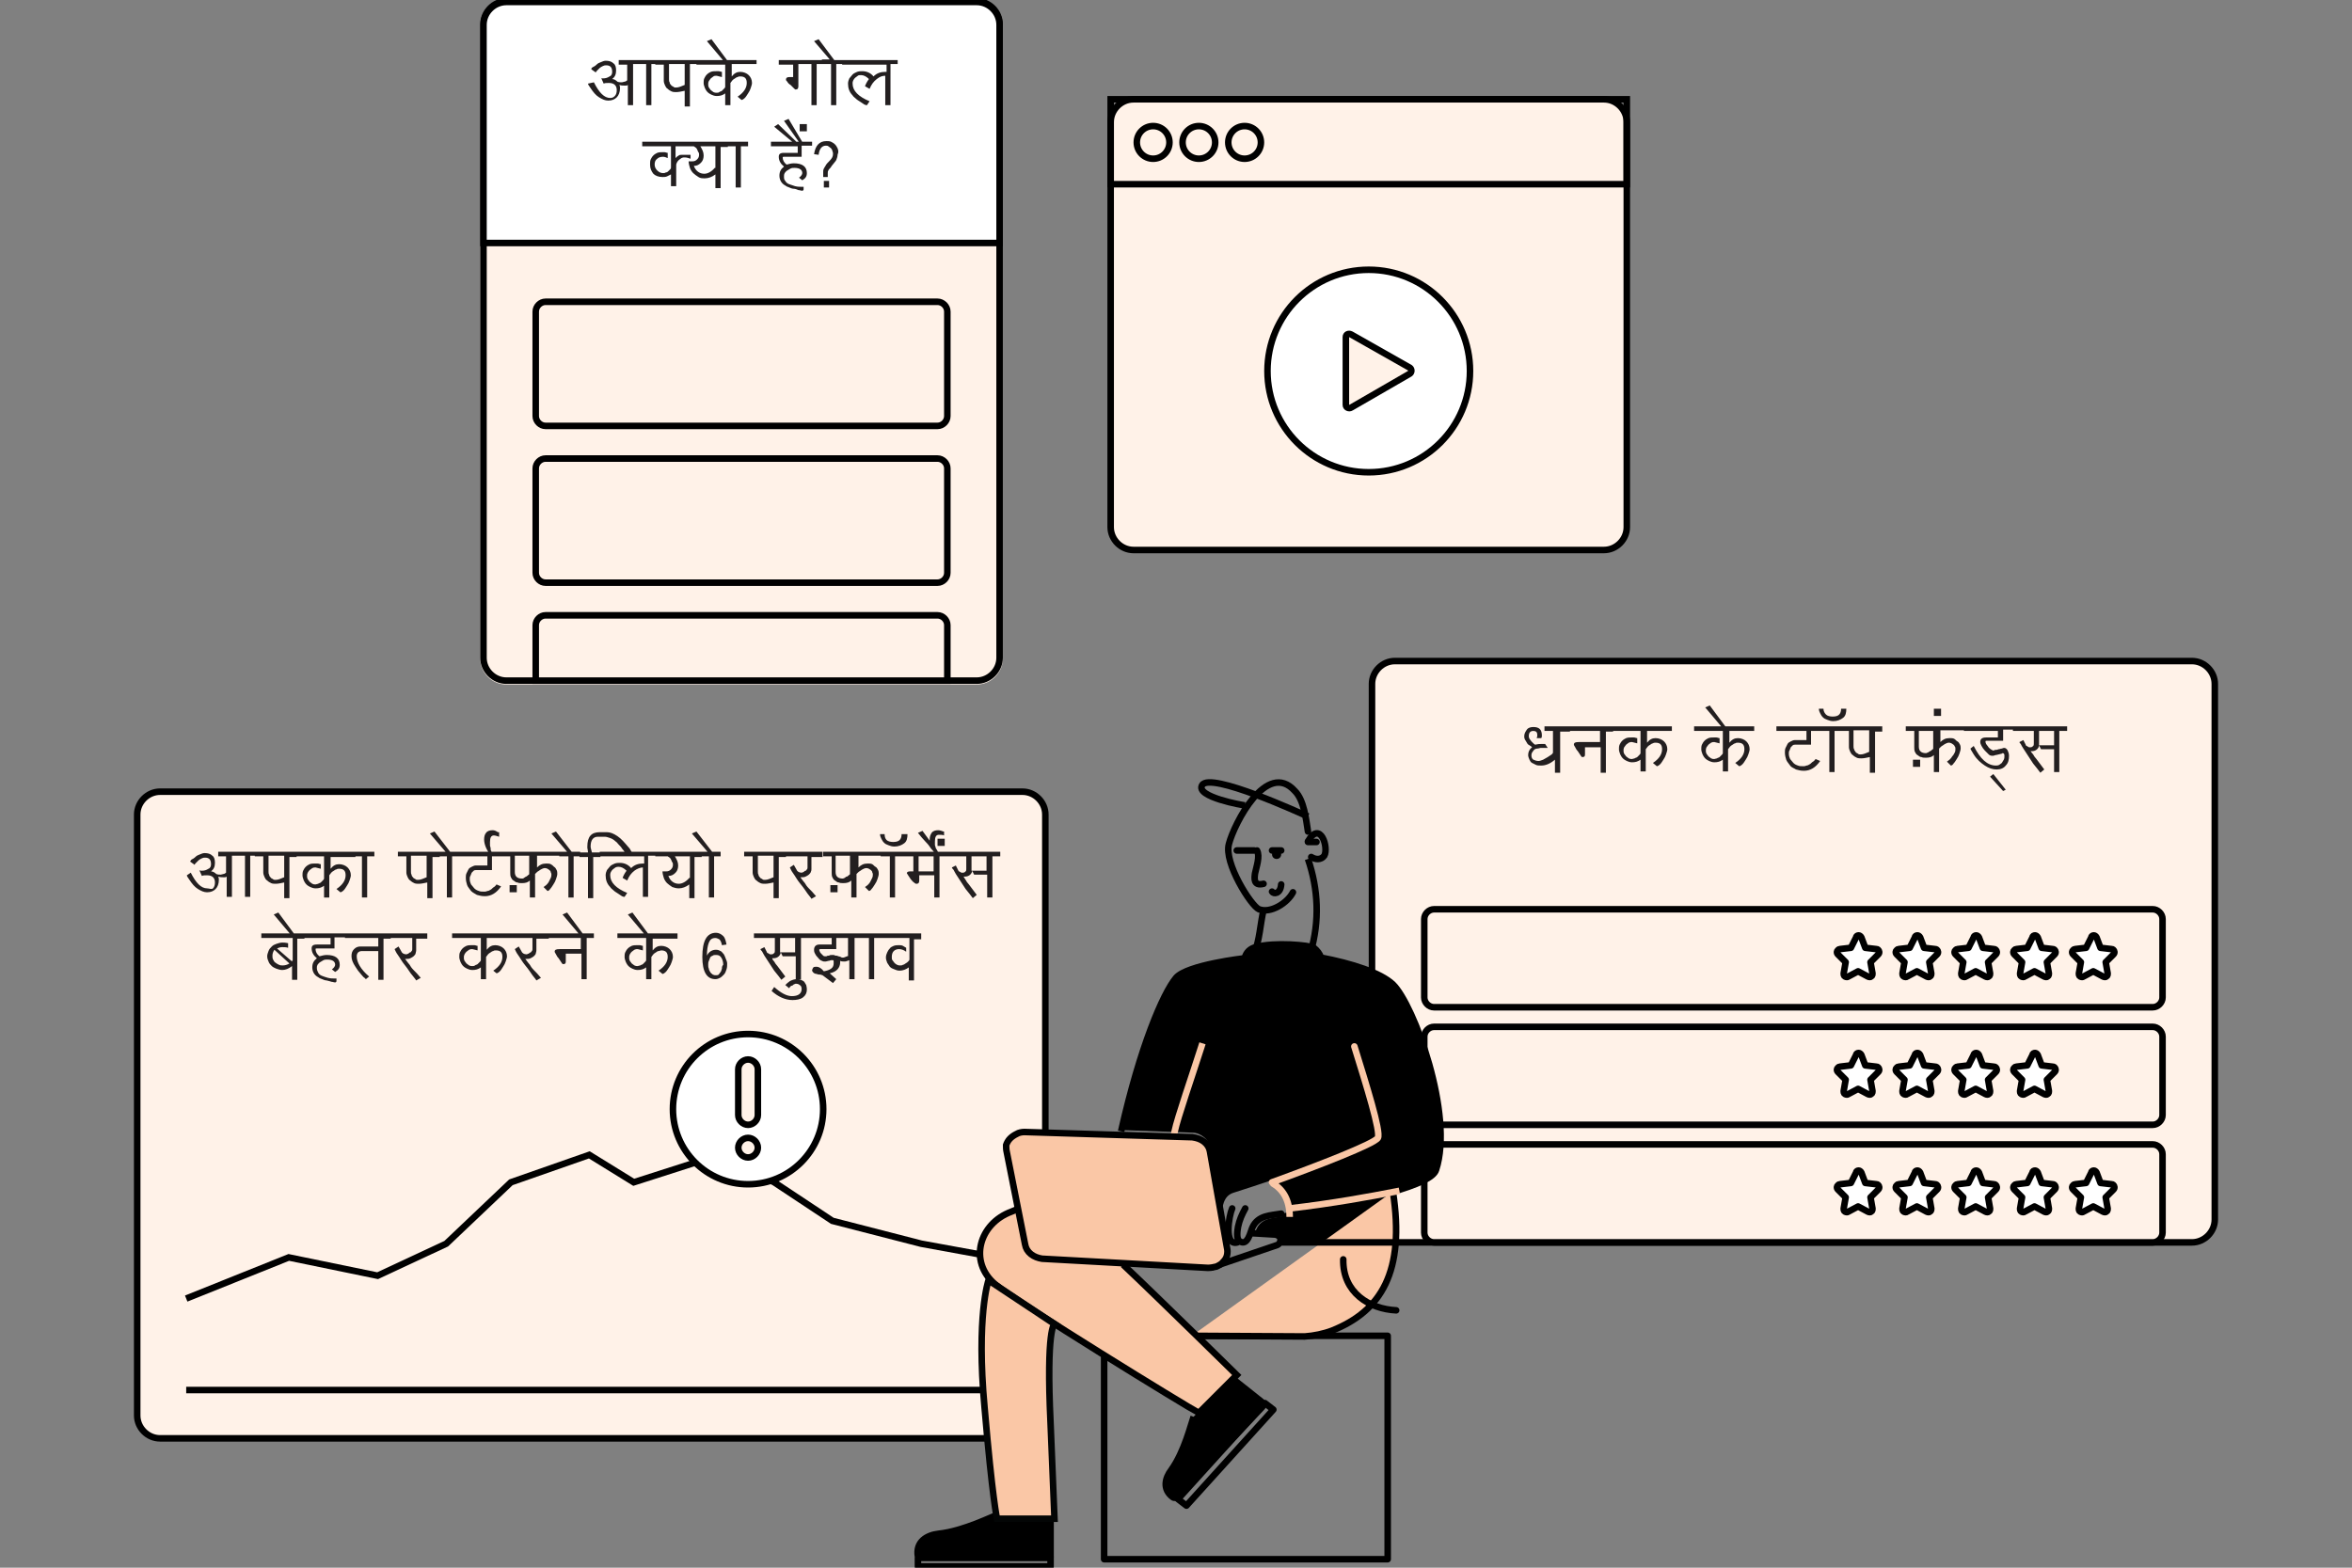 <?xml version="1.0" encoding="utf-8"?>
<!-- Generator: Adobe Illustrator 26.5.0, SVG Export Plug-In . SVG Version: 6.00 Build 0)  -->
<svg version="1.1" id="Layer_1" xmlns="http://www.w3.org/2000/svg" xmlns:xlink="http://www.w3.org/1999/xlink" x="0px" y="0px"
	 viewBox="0 0 360 240" style="enable-background:new 0 0 360 240;" xml:space="preserve">
<rect x="0" y="0" width="360" height="240" fill="#808080" stroke="none"/>
<style type="text/css">
	.st0{clip-path:url(#SVGID_00000019647850746599861050000012689950952585493139_);fill:#FFF2E8;}
	.st1{clip-path:url(#SVGID_00000019647850746599861050000012689950952585493139_);fill:none;stroke:#000000;}
	.st2{fill:none;stroke:#000000;}
	.st3{clip-path:url(#SVGID_00000142895070796803947540000003831363782675837864_);fill:#FFF2E8;}
	.st4{clip-path:url(#SVGID_00000142895070796803947540000003831363782675837864_);fill:none;stroke:#000000;}
	.st5{clip-path:url(#SVGID_00000086652715284139806650000013435489769552161159_);fill:#FFFFFF;}
	.st6{clip-path:url(#SVGID_00000086652715284139806650000013435489769552161159_);fill:none;stroke:#000000;}
	.st7{clip-path:url(#SVGID_00000086652715284139806650000013435489769552161159_);fill:#FFF2E8;}
	.st8{clip-path:url(#SVGID_00000086652715284139806650000013435489769552161159_);fill:none;stroke:#000000;stroke-linejoin:round;}
	.st9{clip-path:url(#SVGID_00000086652715284139806650000013435489769552161159_);}
	.st10{clip-path:url(#SVGID_00000086652715284139806650000013435489769552161159_);fill:#FAC7A6;}
	.st11{clip-path:url(#SVGID_00000086652715284139806650000013435489769552161159_);fill:none;stroke:#000000;stroke-miterlimit:10;}
	
		.st12{clip-path:url(#SVGID_00000086652715284139806650000013435489769552161159_);fill:none;stroke:#000000;stroke-linecap:round;stroke-miterlimit:10;}
	
		.st13{clip-path:url(#SVGID_00000086652715284139806650000013435489769552161159_);fill:none;stroke:#FAC7A6;stroke-linecap:square;stroke-miterlimit:10;}
	.st14{clip-path:url(#SVGID_00000086652715284139806650000013435489769552161159_);fill:none;stroke:#FAC7A6;stroke-miterlimit:10;}
	.st15{fill:none;stroke:#000000;stroke-linecap:round;stroke-miterlimit:10;}
	.st16{clip-path:url(#SVGID_00000138568883075892304020000013134927582727441072_);}
	
		.st17{clip-path:url(#SVGID_00000138568883075892304020000013134927582727441072_);fill:none;stroke:#000000;stroke-linecap:round;stroke-miterlimit:10;}
	
		.st18{clip-path:url(#SVGID_00000138568883075892304020000013134927582727441072_);fill:none;stroke:#000000;stroke-linecap:round;stroke-linejoin:round;}
	.st19{clip-path:url(#SVGID_00000138568883075892304020000013134927582727441072_);fill:none;stroke:#000000;stroke-miterlimit:10;}
	
		.st20{clip-path:url(#SVGID_00000138568883075892304020000013134927582727441072_);fill:none;stroke:#FAC7A6;stroke-linecap:round;stroke-miterlimit:10;}
	
		.st21{clip-path:url(#SVGID_00000138568883075892304020000013134927582727441072_);fill:none;stroke:#FAC7A6;stroke-linecap:square;stroke-miterlimit:10;}
	.st22{clip-path:url(#SVGID_00000138568883075892304020000013134927582727441072_);fill:#FAC7A6;}
	.st23{fill:none;stroke:#000000;stroke-linecap:round;stroke-linejoin:round;}
	.st24{clip-path:url(#SVGID_00000177484736581630757490000001463358368081185464_);fill:#FAC7A6;}
	.st25{clip-path:url(#SVGID_00000177484736581630757490000001463358368081185464_);fill:none;stroke:#000000;stroke-miterlimit:10;}
	.st26{clip-path:url(#SVGID_00000177484736581630757490000001463358368081185464_);fill:none;stroke:#030505;}
	.st27{clip-path:url(#SVGID_00000177484736581630757490000001463358368081185464_);fill:#FFFFFF;}
	.st28{clip-path:url(#SVGID_00000177484736581630757490000001463358368081185464_);fill:none;stroke:#000000;}
	.st29{clip-path:url(#SVGID_00000177484736581630757490000001463358368081185464_);fill:#FFF2E8;}
	.st30{clip-path:url(#SVGID_00000177484736581630757490000001463358368081185464_);fill:#231F20;}
</style>
<g>
	<g>
		<defs>
			<rect id="SVGID_1_" x="20.5" y="-0.2" width="319" height="240.5"/>
		</defs>
		<clipPath id="SVGID_00000132060134583486659170000004050936764992755840_">
			<use xlink:href="#SVGID_1_"  style="overflow:visible;"/>
		</clipPath>
		<path style="clip-path:url(#SVGID_00000132060134583486659170000004050936764992755840_);fill:#FFF2E8;" d="M24.5,121.2h132
			c1.9,0,3.5,1.6,3.5,3.5v92c0,1.9-1.6,3.5-3.5,3.5h-132c-1.9,0-3.5-1.6-3.5-3.5v-92C21,122.8,22.6,121.2,24.5,121.2"/>
		<path style="clip-path:url(#SVGID_00000132060134583486659170000004050936764992755840_);fill:none;stroke:#000000;" d="
			M24.5,121.2h132c1.9,0,3.5,1.6,3.5,3.5v92c0,1.9-1.6,3.5-3.5,3.5h-132c-1.9,0-3.5-1.6-3.5-3.5v-92C21,122.8,22.6,121.2,24.5,121.2
			z"/>
	</g>
	<path class="st2" d="M28.5,212.8h124 M28.5,198.8l15.7-6.3l13.6,2.8l10.5-4.9l9.9-9.4l12-4.2l6.8,4.2l13.1-4.2l8.4,4.2l8.9,5.9
		l13.6,3.5l11.5,2.1"/>
	<g>
		<defs>
			<rect id="SVGID_00000018196098209662414920000004048662023394984837_" x="20.5" y="-0.2" width="319" height="240.5"/>
		</defs>
		<clipPath id="SVGID_00000019656502023694723510000005036087920037372830_">
			<use xlink:href="#SVGID_00000018196098209662414920000004048662023394984837_"  style="overflow:visible;"/>
		</clipPath>
		<path style="clip-path:url(#SVGID_00000019656502023694723510000005036087920037372830_);fill:#FFF2E8;" d="M77.5-0.2h72
			c2.2,0,4,1.8,4,4v97c0,2.2-1.8,4-4,4h-72c-2.2,0-4-1.8-4-4v-97C73.5,1.5,75.3-0.2,77.5-0.2"/>
		<path style="clip-path:url(#SVGID_00000019656502023694723510000005036087920037372830_);fill:#FFF2E8;" d="M83.5,46.2h60
			c0.8,0,1.5,0.7,1.5,1.5v16c0,0.8-0.7,1.5-1.5,1.5h-60c-0.8,0-1.5-0.7-1.5-1.5v-16C82,46.9,82.7,46.2,83.5,46.2"/>
		<path style="clip-path:url(#SVGID_00000019656502023694723510000005036087920037372830_);fill:none;stroke:#000000;" d="
			M83.5,46.2h60c0.8,0,1.5,0.7,1.5,1.5v16c0,0.8-0.7,1.5-1.5,1.5h-60c-0.8,0-1.5-0.7-1.5-1.5v-16C82,46.9,82.7,46.2,83.5,46.2z"/>
		<path style="clip-path:url(#SVGID_00000019656502023694723510000005036087920037372830_);fill:#FFF2E8;" d="M83.5,70.2h60
			c0.8,0,1.5,0.7,1.5,1.5v16c0,0.8-0.7,1.5-1.5,1.5h-60c-0.8,0-1.5-0.7-1.5-1.5v-16C82,70.9,82.7,70.2,83.5,70.2"/>
		<path style="clip-path:url(#SVGID_00000019656502023694723510000005036087920037372830_);fill:none;stroke:#000000;" d="
			M83.5,70.2h60c0.8,0,1.5,0.7,1.5,1.5v16c0,0.8-0.7,1.5-1.5,1.5h-60c-0.8,0-1.5-0.7-1.5-1.5v-16C82,70.9,82.7,70.2,83.5,70.2z"/>
		<path style="clip-path:url(#SVGID_00000019656502023694723510000005036087920037372830_);fill:none;stroke:#000000;" d="M77.5,0.2
			h72c1.9,0,3.5,1.6,3.5,3.5v97c0,1.9-1.6,3.5-3.5,3.5h-72c-1.9,0-3.5-1.6-3.5-3.5v-97C74,1.8,75.6,0.2,77.5,0.2z"/>
		<path style="clip-path:url(#SVGID_00000019656502023694723510000005036087920037372830_);fill:#FFF2E8;" d="M173.5,15.2h72
			c1.9,0,3.5,1.6,3.5,3.5v62c0,1.9-1.6,3.5-3.5,3.5h-72c-1.9,0-3.5-1.6-3.5-3.5v-62C170,16.8,171.6,15.2,173.5,15.2"/>
	</g>
	<rect x="170" y="15.2" class="st2" width="79" height="13"/>
	<g>
		<defs>
			<rect id="SVGID_00000036233327734288381170000017234562336462135475_" x="20.5" y="-0.2" width="319" height="240.5"/>
		</defs>
		<clipPath id="SVGID_00000065773912279078335180000002504271029145469058_">
			<use xlink:href="#SVGID_00000036233327734288381170000017234562336462135475_"  style="overflow:visible;"/>
		</clipPath>
		<path style="clip-path:url(#SVGID_00000065773912279078335180000002504271029145469058_);fill:#FFFFFF;" d="M209.5,41.2
			c8.6,0,15.5,6.9,15.5,15.5c0,8.6-6.9,15.5-15.5,15.5c-8.6,0-15.5-6.9-15.5-15.5C194,48.2,200.9,41.2,209.5,41.2"/>
		
			<circle style="clip-path:url(#SVGID_00000065773912279078335180000002504271029145469058_);fill:none;stroke:#000000;" cx="209.5" cy="56.8" r="15.5"/>
		<path style="clip-path:url(#SVGID_00000065773912279078335180000002504271029145469058_);fill:#FFF2E8;" d="M176.5,19.2
			c1.4,0,2.5,1.1,2.5,2.5c0,1.4-1.1,2.5-2.5,2.5c-1.4,0-2.5-1.1-2.5-2.5C174,20.4,175.1,19.2,176.5,19.2"/>
		
			<circle style="clip-path:url(#SVGID_00000065773912279078335180000002504271029145469058_);fill:none;stroke:#000000;" cx="176.5" cy="21.8" r="2.5"/>
		<path style="clip-path:url(#SVGID_00000065773912279078335180000002504271029145469058_);fill:#FFF2E8;" d="M183.5,19.2
			c1.4,0,2.5,1.1,2.5,2.5c0,1.4-1.1,2.5-2.5,2.5c-1.4,0-2.5-1.1-2.5-2.5C181,20.4,182.1,19.2,183.5,19.2"/>
		
			<circle style="clip-path:url(#SVGID_00000065773912279078335180000002504271029145469058_);fill:none;stroke:#000000;" cx="183.5" cy="21.8" r="2.5"/>
		<path style="clip-path:url(#SVGID_00000065773912279078335180000002504271029145469058_);fill:#FFF2E8;" d="M190.5,19.2
			c1.4,0,2.5,1.1,2.5,2.5c0,1.4-1.1,2.5-2.5,2.5c-1.4,0-2.5-1.1-2.5-2.5C188,20.4,189.1,19.2,190.5,19.2"/>
		
			<circle style="clip-path:url(#SVGID_00000065773912279078335180000002504271029145469058_);fill:none;stroke:#000000;" cx="190.5" cy="21.8" r="2.5"/>
		<path style="clip-path:url(#SVGID_00000065773912279078335180000002504271029145469058_);fill:#FFF2E8;" d="M215.8,56.3
			c0.3,0.2,0.3,0.7,0,0.9l-9,5.2c-0.3,0.2-0.8,0-0.8-0.4V51.6c0-0.4,0.4-0.6,0.8-0.4L215.8,56.3z"/>
		<path style="clip-path:url(#SVGID_00000065773912279078335180000002504271029145469058_);fill:none;stroke:#000000;" d="
			M215.8,56.3c0.3,0.2,0.3,0.7,0,0.9l-9,5.2c-0.3,0.2-0.8,0-0.8-0.4V51.6c0-0.4,0.4-0.6,0.8-0.4L215.8,56.3z"/>
		<path style="clip-path:url(#SVGID_00000065773912279078335180000002504271029145469058_);fill:none;stroke:#000000;" d="
			M173.5,15.2h72c1.9,0,3.5,1.6,3.5,3.5v62c0,1.9-1.6,3.5-3.5,3.5h-72c-1.9,0-3.5-1.6-3.5-3.5v-62C170,16.8,171.6,15.2,173.5,15.2z"
			/>
		<path style="clip-path:url(#SVGID_00000065773912279078335180000002504271029145469058_);fill:#FFF2E8;" d="M213.5,101.2h122
			c1.9,0,3.5,1.6,3.5,3.5v82c0,1.9-1.6,3.5-3.5,3.5h-122c-1.9,0-3.5-1.6-3.5-3.5v-82C210,102.8,211.6,101.2,213.5,101.2"/>
		<path style="clip-path:url(#SVGID_00000065773912279078335180000002504271029145469058_);fill:none;stroke:#000000;" d="
			M213.5,101.2h122c1.9,0,3.5,1.6,3.5,3.5v82c0,1.9-1.6,3.5-3.5,3.5h-122c-1.9,0-3.5-1.6-3.5-3.5v-82
			C210,102.8,211.6,101.2,213.5,101.2z"/>
		<path style="clip-path:url(#SVGID_00000065773912279078335180000002504271029145469058_);fill:#FFF2E8;" d="M219.5,139.2h110
			c0.8,0,1.5,0.7,1.5,1.5v12c0,0.8-0.7,1.5-1.5,1.5h-110c-0.8,0-1.5-0.7-1.5-1.5v-12C218,139.9,218.7,139.2,219.5,139.2"/>
		<path style="clip-path:url(#SVGID_00000065773912279078335180000002504271029145469058_);fill:#FFFFFF;" d="M284.9,143.5
			c-0.1-0.2-0.3-0.3-0.4-0.3c-0.2,0-0.4,0.1-0.4,0.3l-0.8,1.6l-1.7,0.2c-0.2,0-0.3,0.2-0.4,0.3c-0.1,0.2,0,0.4,0.1,0.5l1.2,1.2
			l-0.3,1.7c0,0.2,0,0.4,0.2,0.5c0.2,0.1,0.4,0.1,0.5,0l1.5-0.8l1.5,0.8c0.2,0.1,0.4,0.1,0.5,0c0.2-0.1,0.2-0.3,0.2-0.5l-0.3-1.7
			l1.2-1.2c0.1-0.1,0.2-0.3,0.1-0.5s-0.2-0.3-0.4-0.3l-1.7-0.2L284.9,143.5z"/>
		
			<path style="clip-path:url(#SVGID_00000065773912279078335180000002504271029145469058_);fill:none;stroke:#000000;stroke-linejoin:round;" d="
			M284.9,143.5c-0.1-0.2-0.3-0.3-0.4-0.3c-0.2,0-0.4,0.1-0.4,0.3l-0.8,1.6l-1.7,0.2c-0.2,0-0.3,0.2-0.4,0.3c-0.1,0.2,0,0.4,0.1,0.5
			l1.2,1.2l-0.3,1.7c0,0.2,0,0.4,0.2,0.5c0.2,0.1,0.4,0.1,0.5,0l1.5-0.8l1.5,0.8c0.2,0.1,0.4,0.1,0.5,0c0.2-0.1,0.2-0.3,0.2-0.5
			l-0.3-1.7l1.2-1.2c0.1-0.1,0.2-0.3,0.1-0.5s-0.2-0.3-0.4-0.3l-1.7-0.2L284.9,143.5z"/>
		<path style="clip-path:url(#SVGID_00000065773912279078335180000002504271029145469058_);fill:#FFFFFF;" d="M293.9,143.5
			c-0.1-0.2-0.3-0.3-0.4-0.3c-0.2,0-0.4,0.1-0.4,0.3l-0.8,1.6l-1.7,0.2c-0.2,0-0.3,0.2-0.4,0.3c-0.1,0.2,0,0.4,0.1,0.5l1.2,1.2
			l-0.3,1.7c0,0.2,0,0.4,0.2,0.5c0.2,0.1,0.4,0.1,0.5,0l1.5-0.8l1.5,0.8c0.2,0.1,0.4,0.1,0.5,0c0.2-0.1,0.2-0.3,0.2-0.5l-0.3-1.7
			l1.2-1.2c0.1-0.1,0.2-0.3,0.1-0.5s-0.2-0.3-0.4-0.3l-1.7-0.2L293.9,143.5z"/>
		
			<path style="clip-path:url(#SVGID_00000065773912279078335180000002504271029145469058_);fill:none;stroke:#000000;stroke-linejoin:round;" d="
			M293.9,143.5c-0.1-0.2-0.3-0.3-0.4-0.3c-0.2,0-0.4,0.1-0.4,0.3l-0.8,1.6l-1.7,0.2c-0.2,0-0.3,0.2-0.4,0.3c-0.1,0.2,0,0.4,0.1,0.5
			l1.2,1.2l-0.3,1.7c0,0.2,0,0.4,0.2,0.5c0.2,0.1,0.4,0.1,0.5,0l1.5-0.8l1.5,0.8c0.2,0.1,0.4,0.1,0.5,0c0.2-0.1,0.2-0.3,0.2-0.5
			l-0.3-1.7l1.2-1.2c0.1-0.1,0.2-0.3,0.1-0.5s-0.2-0.3-0.4-0.3l-1.7-0.2L293.9,143.5z"/>
		<path style="clip-path:url(#SVGID_00000065773912279078335180000002504271029145469058_);fill:#FFFFFF;" d="M302.9,143.5
			c-0.1-0.2-0.3-0.3-0.4-0.3c-0.2,0-0.4,0.1-0.4,0.3l-0.8,1.6l-1.7,0.2c-0.2,0-0.3,0.2-0.4,0.3c-0.1,0.2,0,0.4,0.1,0.5l1.2,1.2
			l-0.3,1.7c0,0.2,0,0.4,0.2,0.5c0.2,0.1,0.4,0.1,0.5,0l1.5-0.8l1.5,0.8c0.2,0.1,0.4,0.1,0.5,0c0.2-0.1,0.2-0.3,0.2-0.5l-0.3-1.7
			l1.2-1.2c0.1-0.1,0.2-0.3,0.1-0.5s-0.2-0.3-0.4-0.3l-1.7-0.2L302.9,143.5z"/>
		
			<path style="clip-path:url(#SVGID_00000065773912279078335180000002504271029145469058_);fill:none;stroke:#000000;stroke-linejoin:round;" d="
			M302.9,143.5c-0.1-0.2-0.3-0.3-0.4-0.3c-0.2,0-0.4,0.1-0.4,0.3l-0.8,1.6l-1.7,0.2c-0.2,0-0.3,0.2-0.4,0.3c-0.1,0.2,0,0.4,0.1,0.5
			l1.2,1.2l-0.3,1.7c0,0.2,0,0.4,0.2,0.5c0.2,0.1,0.4,0.1,0.5,0l1.5-0.8l1.5,0.8c0.2,0.1,0.4,0.1,0.5,0c0.2-0.1,0.2-0.3,0.2-0.5
			l-0.3-1.7l1.2-1.2c0.1-0.1,0.2-0.3,0.1-0.5s-0.2-0.3-0.4-0.3l-1.7-0.2L302.9,143.5z"/>
		<path style="clip-path:url(#SVGID_00000065773912279078335180000002504271029145469058_);fill:#FFFFFF;" d="M311.9,143.5
			c-0.1-0.2-0.3-0.3-0.4-0.3c-0.2,0-0.4,0.1-0.4,0.3l-0.8,1.6l-1.7,0.2c-0.2,0-0.3,0.2-0.4,0.3c-0.1,0.2,0,0.4,0.1,0.5l1.2,1.2
			l-0.3,1.7c0,0.2,0,0.4,0.2,0.5c0.2,0.1,0.4,0.1,0.5,0l1.5-0.8l1.5,0.8c0.2,0.1,0.4,0.1,0.5,0c0.2-0.1,0.2-0.3,0.2-0.5l-0.3-1.7
			l1.2-1.2c0.1-0.1,0.2-0.3,0.1-0.5s-0.2-0.3-0.4-0.3l-1.7-0.2L311.9,143.5z"/>
		
			<path style="clip-path:url(#SVGID_00000065773912279078335180000002504271029145469058_);fill:none;stroke:#000000;stroke-linejoin:round;" d="
			M311.9,143.5c-0.1-0.2-0.3-0.3-0.4-0.3c-0.2,0-0.4,0.1-0.4,0.3l-0.8,1.6l-1.7,0.2c-0.2,0-0.3,0.2-0.4,0.3c-0.1,0.2,0,0.4,0.1,0.5
			l1.2,1.2l-0.3,1.7c0,0.2,0,0.4,0.2,0.5c0.2,0.1,0.4,0.1,0.5,0l1.5-0.8l1.5,0.8c0.2,0.1,0.4,0.1,0.5,0c0.2-0.1,0.2-0.3,0.2-0.5
			l-0.3-1.7l1.2-1.2c0.1-0.1,0.2-0.3,0.1-0.5s-0.2-0.3-0.4-0.3l-1.7-0.2L311.9,143.5z"/>
		<path style="clip-path:url(#SVGID_00000065773912279078335180000002504271029145469058_);fill:#FFFFFF;" d="M320.9,143.5
			c-0.1-0.2-0.3-0.3-0.4-0.3c-0.2,0-0.4,0.1-0.4,0.3l-0.8,1.6l-1.7,0.2c-0.2,0-0.3,0.2-0.4,0.3c-0.1,0.2,0,0.4,0.1,0.5l1.2,1.2
			l-0.3,1.7c0,0.2,0,0.4,0.2,0.5c0.2,0.1,0.4,0.1,0.5,0l1.5-0.8l1.5,0.8c0.2,0.1,0.4,0.1,0.5,0c0.2-0.1,0.2-0.3,0.2-0.5l-0.3-1.7
			l1.2-1.2c0.1-0.1,0.2-0.3,0.1-0.5s-0.2-0.3-0.4-0.3l-1.7-0.2L320.9,143.5z"/>
		
			<path style="clip-path:url(#SVGID_00000065773912279078335180000002504271029145469058_);fill:none;stroke:#000000;stroke-linejoin:round;" d="
			M320.9,143.5c-0.1-0.2-0.3-0.3-0.4-0.3c-0.2,0-0.4,0.1-0.4,0.3l-0.8,1.6l-1.7,0.2c-0.2,0-0.3,0.2-0.4,0.3c-0.1,0.2,0,0.4,0.1,0.5
			l1.2,1.2l-0.3,1.7c0,0.2,0,0.4,0.2,0.5c0.2,0.1,0.4,0.1,0.5,0l1.5-0.8l1.5,0.8c0.2,0.1,0.4,0.1,0.5,0c0.2-0.1,0.2-0.3,0.2-0.5
			l-0.3-1.7l1.2-1.2c0.1-0.1,0.2-0.3,0.1-0.5s-0.2-0.3-0.4-0.3l-1.7-0.2L320.9,143.5z"/>
		<path style="clip-path:url(#SVGID_00000065773912279078335180000002504271029145469058_);fill:none;stroke:#000000;" d="
			M219.5,139.2h110c0.8,0,1.5,0.7,1.5,1.5v12c0,0.8-0.7,1.5-1.5,1.5h-110c-0.8,0-1.5-0.7-1.5-1.5v-12
			C218,139.9,218.7,139.2,219.5,139.2z"/>
		<path style="clip-path:url(#SVGID_00000065773912279078335180000002504271029145469058_);fill:#FFF2E8;" d="M219.5,157.2h110
			c0.8,0,1.5,0.7,1.5,1.5v12c0,0.8-0.7,1.5-1.5,1.5h-110c-0.8,0-1.5-0.7-1.5-1.5v-12C218,157.9,218.7,157.2,219.5,157.2"/>
		<path style="clip-path:url(#SVGID_00000065773912279078335180000002504271029145469058_);fill:#FFFFFF;" d="M284.9,161.5
			c-0.1-0.2-0.3-0.3-0.4-0.3c-0.2,0-0.4,0.1-0.4,0.3l-0.8,1.6l-1.7,0.2c-0.2,0-0.3,0.2-0.4,0.3c-0.1,0.2,0,0.4,0.1,0.5l1.2,1.2
			l-0.3,1.7c0,0.2,0,0.4,0.2,0.5c0.2,0.1,0.4,0.1,0.5,0l1.5-0.8l1.5,0.8c0.2,0.1,0.4,0.1,0.5,0c0.2-0.1,0.2-0.3,0.2-0.5l-0.3-1.7
			l1.2-1.2c0.1-0.1,0.2-0.3,0.1-0.5s-0.2-0.3-0.4-0.3l-1.7-0.2L284.9,161.5z"/>
		
			<path style="clip-path:url(#SVGID_00000065773912279078335180000002504271029145469058_);fill:none;stroke:#000000;stroke-linejoin:round;" d="
			M284.9,161.5c-0.1-0.2-0.3-0.3-0.4-0.3c-0.2,0-0.4,0.1-0.4,0.3l-0.8,1.6l-1.7,0.2c-0.2,0-0.3,0.2-0.4,0.3c-0.1,0.2,0,0.4,0.1,0.5
			l1.2,1.2l-0.3,1.7c0,0.2,0,0.4,0.2,0.5c0.2,0.1,0.4,0.1,0.5,0l1.5-0.8l1.5,0.8c0.2,0.1,0.4,0.1,0.5,0c0.2-0.1,0.2-0.3,0.2-0.5
			l-0.3-1.7l1.2-1.2c0.1-0.1,0.2-0.3,0.1-0.5s-0.2-0.3-0.4-0.3l-1.7-0.2L284.9,161.5z"/>
		<path style="clip-path:url(#SVGID_00000065773912279078335180000002504271029145469058_);fill:#FFFFFF;" d="M293.9,161.5
			c-0.1-0.2-0.3-0.3-0.4-0.3c-0.2,0-0.4,0.1-0.4,0.3l-0.8,1.6l-1.7,0.2c-0.2,0-0.3,0.2-0.4,0.3c-0.1,0.2,0,0.4,0.1,0.5l1.2,1.2
			l-0.3,1.7c0,0.2,0,0.4,0.2,0.5c0.2,0.1,0.4,0.1,0.5,0l1.5-0.8l1.5,0.8c0.2,0.1,0.4,0.1,0.5,0c0.2-0.1,0.2-0.3,0.2-0.5l-0.3-1.7
			l1.2-1.2c0.1-0.1,0.2-0.3,0.1-0.5s-0.2-0.3-0.4-0.3l-1.7-0.2L293.9,161.5z"/>
		
			<path style="clip-path:url(#SVGID_00000065773912279078335180000002504271029145469058_);fill:none;stroke:#000000;stroke-linejoin:round;" d="
			M293.9,161.5c-0.1-0.2-0.3-0.3-0.4-0.3c-0.2,0-0.4,0.1-0.4,0.3l-0.8,1.6l-1.7,0.2c-0.2,0-0.3,0.2-0.4,0.3c-0.1,0.2,0,0.4,0.1,0.5
			l1.2,1.2l-0.3,1.7c0,0.2,0,0.4,0.2,0.5c0.2,0.1,0.4,0.1,0.5,0l1.5-0.8l1.5,0.8c0.2,0.1,0.4,0.1,0.5,0c0.2-0.1,0.2-0.3,0.2-0.5
			l-0.3-1.7l1.2-1.2c0.1-0.1,0.2-0.3,0.1-0.5s-0.2-0.3-0.4-0.3l-1.7-0.2L293.9,161.5z"/>
		<path style="clip-path:url(#SVGID_00000065773912279078335180000002504271029145469058_);fill:#FFFFFF;" d="M302.9,161.5
			c-0.1-0.2-0.3-0.3-0.4-0.3c-0.2,0-0.4,0.1-0.4,0.3l-0.8,1.6l-1.7,0.2c-0.2,0-0.3,0.2-0.4,0.3c-0.1,0.2,0,0.4,0.1,0.5l1.2,1.2
			l-0.3,1.7c0,0.2,0,0.4,0.2,0.5c0.2,0.1,0.4,0.1,0.5,0l1.5-0.8l1.5,0.8c0.2,0.1,0.4,0.1,0.5,0c0.2-0.1,0.2-0.3,0.2-0.5l-0.3-1.7
			l1.2-1.2c0.1-0.1,0.2-0.3,0.1-0.5s-0.2-0.3-0.4-0.3l-1.7-0.2L302.9,161.5z"/>
		
			<path style="clip-path:url(#SVGID_00000065773912279078335180000002504271029145469058_);fill:none;stroke:#000000;stroke-linejoin:round;" d="
			M302.9,161.5c-0.1-0.2-0.3-0.3-0.4-0.3c-0.2,0-0.4,0.1-0.4,0.3l-0.8,1.6l-1.7,0.2c-0.2,0-0.3,0.2-0.4,0.3c-0.1,0.2,0,0.4,0.1,0.5
			l1.2,1.2l-0.3,1.7c0,0.2,0,0.4,0.2,0.5c0.2,0.1,0.4,0.1,0.5,0l1.5-0.8l1.5,0.8c0.2,0.1,0.4,0.1,0.5,0c0.2-0.1,0.2-0.3,0.2-0.5
			l-0.3-1.7l1.2-1.2c0.1-0.1,0.2-0.3,0.1-0.5s-0.2-0.3-0.4-0.3l-1.7-0.2L302.9,161.5z"/>
		<path style="clip-path:url(#SVGID_00000065773912279078335180000002504271029145469058_);fill:#FFFFFF;" d="M311.9,161.5
			c-0.1-0.2-0.3-0.3-0.4-0.3c-0.2,0-0.4,0.1-0.4,0.3l-0.8,1.6l-1.7,0.2c-0.2,0-0.3,0.2-0.4,0.3c-0.1,0.2,0,0.4,0.1,0.5l1.2,1.2
			l-0.3,1.7c0,0.2,0,0.4,0.2,0.5c0.2,0.1,0.4,0.1,0.5,0l1.5-0.8l1.5,0.8c0.2,0.1,0.4,0.1,0.5,0c0.2-0.1,0.2-0.3,0.2-0.5l-0.3-1.7
			l1.2-1.2c0.1-0.1,0.2-0.3,0.1-0.5s-0.2-0.3-0.4-0.3l-1.7-0.2L311.9,161.5z"/>
		
			<path style="clip-path:url(#SVGID_00000065773912279078335180000002504271029145469058_);fill:none;stroke:#000000;stroke-linejoin:round;" d="
			M311.9,161.5c-0.1-0.2-0.3-0.3-0.4-0.3c-0.2,0-0.4,0.1-0.4,0.3l-0.8,1.6l-1.7,0.2c-0.2,0-0.3,0.2-0.4,0.3c-0.1,0.2,0,0.4,0.1,0.5
			l1.2,1.2l-0.3,1.7c0,0.2,0,0.4,0.2,0.5c0.2,0.1,0.4,0.1,0.5,0l1.5-0.8l1.5,0.8c0.2,0.1,0.4,0.1,0.5,0c0.2-0.1,0.2-0.3,0.2-0.5
			l-0.3-1.7l1.2-1.2c0.1-0.1,0.2-0.3,0.1-0.5s-0.2-0.3-0.4-0.3l-1.7-0.2L311.9,161.5z"/>
		<path style="clip-path:url(#SVGID_00000065773912279078335180000002504271029145469058_);fill:none;stroke:#000000;" d="
			M219.5,157.2h110c0.8,0,1.5,0.7,1.5,1.5v12c0,0.8-0.7,1.5-1.5,1.5h-110c-0.8,0-1.5-0.7-1.5-1.5v-12
			C218,157.9,218.7,157.2,219.5,157.2z"/>
		<path style="clip-path:url(#SVGID_00000065773912279078335180000002504271029145469058_);fill:#FFF2E8;" d="M219.5,175.2h110
			c0.8,0,1.5,0.7,1.5,1.5v12c0,0.8-0.7,1.5-1.5,1.5h-110c-0.8,0-1.5-0.7-1.5-1.5v-12C218,175.9,218.7,175.2,219.5,175.2"/>
		<path style="clip-path:url(#SVGID_00000065773912279078335180000002504271029145469058_);fill:#FFFFFF;" d="M284.9,179.5
			c-0.1-0.2-0.3-0.3-0.4-0.3c-0.2,0-0.4,0.1-0.4,0.3l-0.8,1.6l-1.7,0.2c-0.2,0-0.3,0.2-0.4,0.3c-0.1,0.2,0,0.4,0.1,0.5l1.2,1.2
			l-0.3,1.7c0,0.2,0,0.4,0.2,0.5c0.2,0.1,0.4,0.1,0.5,0l1.5-0.8l1.5,0.8c0.2,0.1,0.4,0.1,0.5,0c0.2-0.1,0.2-0.3,0.2-0.5l-0.3-1.7
			l1.2-1.2c0.1-0.1,0.2-0.3,0.1-0.5s-0.2-0.3-0.4-0.3l-1.7-0.2L284.9,179.5z"/>
		
			<path style="clip-path:url(#SVGID_00000065773912279078335180000002504271029145469058_);fill:none;stroke:#000000;stroke-linejoin:round;" d="
			M284.9,179.5c-0.1-0.2-0.3-0.3-0.4-0.3c-0.2,0-0.4,0.1-0.4,0.3l-0.8,1.6l-1.7,0.2c-0.2,0-0.3,0.2-0.4,0.3c-0.1,0.2,0,0.4,0.1,0.5
			l1.2,1.2l-0.3,1.7c0,0.2,0,0.4,0.2,0.5c0.2,0.1,0.4,0.1,0.5,0l1.5-0.8l1.5,0.8c0.2,0.1,0.4,0.1,0.5,0c0.2-0.1,0.2-0.3,0.2-0.5
			l-0.3-1.7l1.2-1.2c0.1-0.1,0.2-0.3,0.1-0.5s-0.2-0.3-0.4-0.3l-1.7-0.2L284.9,179.5z"/>
		<path style="clip-path:url(#SVGID_00000065773912279078335180000002504271029145469058_);fill:#FFFFFF;" d="M293.9,179.5
			c-0.1-0.2-0.3-0.3-0.4-0.3c-0.2,0-0.4,0.1-0.4,0.3l-0.8,1.6l-1.7,0.2c-0.2,0-0.3,0.2-0.4,0.3c-0.1,0.2,0,0.4,0.1,0.5l1.2,1.2
			l-0.3,1.7c0,0.2,0,0.4,0.2,0.5c0.2,0.1,0.4,0.1,0.5,0l1.5-0.8l1.5,0.8c0.2,0.1,0.4,0.1,0.5,0c0.2-0.1,0.2-0.3,0.2-0.5l-0.3-1.7
			l1.2-1.2c0.1-0.1,0.2-0.3,0.1-0.5s-0.2-0.3-0.4-0.3l-1.7-0.2L293.9,179.5z"/>
		
			<path style="clip-path:url(#SVGID_00000065773912279078335180000002504271029145469058_);fill:none;stroke:#000000;stroke-linejoin:round;" d="
			M293.9,179.5c-0.1-0.2-0.3-0.3-0.4-0.3c-0.2,0-0.4,0.1-0.4,0.3l-0.8,1.6l-1.7,0.2c-0.2,0-0.3,0.2-0.4,0.3c-0.1,0.2,0,0.4,0.1,0.5
			l1.2,1.2l-0.3,1.7c0,0.2,0,0.4,0.2,0.5c0.2,0.1,0.4,0.1,0.5,0l1.5-0.8l1.5,0.8c0.2,0.1,0.4,0.1,0.5,0c0.2-0.1,0.2-0.3,0.2-0.5
			l-0.3-1.7l1.2-1.2c0.1-0.1,0.2-0.3,0.1-0.5s-0.2-0.3-0.4-0.3l-1.7-0.2L293.9,179.5z"/>
		<path style="clip-path:url(#SVGID_00000065773912279078335180000002504271029145469058_);fill:#FFFFFF;" d="M302.9,179.5
			c-0.1-0.2-0.3-0.3-0.4-0.3c-0.2,0-0.4,0.1-0.4,0.3l-0.8,1.6l-1.7,0.2c-0.2,0-0.3,0.2-0.4,0.3c-0.1,0.2,0,0.4,0.1,0.5l1.2,1.2
			l-0.3,1.7c0,0.2,0,0.4,0.2,0.5c0.2,0.1,0.4,0.1,0.5,0l1.5-0.8l1.5,0.8c0.2,0.1,0.4,0.1,0.5,0c0.2-0.1,0.2-0.3,0.2-0.5l-0.3-1.7
			l1.2-1.2c0.1-0.1,0.2-0.3,0.1-0.5s-0.2-0.3-0.4-0.3l-1.7-0.2L302.9,179.5z"/>
		
			<path style="clip-path:url(#SVGID_00000065773912279078335180000002504271029145469058_);fill:none;stroke:#000000;stroke-linejoin:round;" d="
			M302.9,179.5c-0.1-0.2-0.3-0.3-0.4-0.3c-0.2,0-0.4,0.1-0.4,0.3l-0.8,1.6l-1.7,0.2c-0.2,0-0.3,0.2-0.4,0.3c-0.1,0.2,0,0.4,0.1,0.5
			l1.2,1.2l-0.3,1.7c0,0.2,0,0.4,0.2,0.5c0.2,0.1,0.4,0.1,0.5,0l1.5-0.8l1.5,0.8c0.2,0.1,0.4,0.1,0.5,0c0.2-0.1,0.2-0.3,0.2-0.5
			l-0.3-1.7l1.2-1.2c0.1-0.1,0.2-0.3,0.1-0.5s-0.2-0.3-0.4-0.3l-1.7-0.2L302.9,179.5z"/>
		<path style="clip-path:url(#SVGID_00000065773912279078335180000002504271029145469058_);fill:#FFFFFF;" d="M311.9,179.5
			c-0.1-0.2-0.3-0.3-0.4-0.3c-0.2,0-0.4,0.1-0.4,0.3l-0.8,1.6l-1.7,0.2c-0.2,0-0.3,0.2-0.4,0.3c-0.1,0.2,0,0.4,0.1,0.5l1.2,1.2
			l-0.3,1.7c0,0.2,0,0.4,0.2,0.5c0.2,0.1,0.4,0.1,0.5,0l1.5-0.8l1.5,0.8c0.2,0.1,0.4,0.1,0.5,0c0.2-0.1,0.2-0.3,0.2-0.5l-0.3-1.7
			l1.2-1.2c0.1-0.1,0.2-0.3,0.1-0.5s-0.2-0.3-0.4-0.3l-1.7-0.2L311.9,179.5z"/>
		
			<path style="clip-path:url(#SVGID_00000065773912279078335180000002504271029145469058_);fill:none;stroke:#000000;stroke-linejoin:round;" d="
			M311.9,179.5c-0.1-0.2-0.3-0.3-0.4-0.3c-0.2,0-0.4,0.1-0.4,0.3l-0.8,1.6l-1.7,0.2c-0.2,0-0.3,0.2-0.4,0.3c-0.1,0.2,0,0.4,0.1,0.5
			l1.2,1.2l-0.3,1.7c0,0.2,0,0.4,0.2,0.5c0.2,0.1,0.4,0.1,0.5,0l1.5-0.8l1.5,0.8c0.2,0.1,0.4,0.1,0.5,0c0.2-0.1,0.2-0.3,0.2-0.5
			l-0.3-1.7l1.2-1.2c0.1-0.1,0.2-0.3,0.1-0.5s-0.2-0.3-0.4-0.3l-1.7-0.2L311.9,179.5z"/>
		<path style="clip-path:url(#SVGID_00000065773912279078335180000002504271029145469058_);fill:#FFFFFF;" d="M320.9,179.5
			c-0.1-0.2-0.3-0.3-0.4-0.3c-0.2,0-0.4,0.1-0.4,0.3l-0.8,1.6l-1.7,0.2c-0.2,0-0.3,0.2-0.4,0.3c-0.1,0.2,0,0.4,0.1,0.5l1.2,1.2
			l-0.3,1.7c0,0.2,0,0.4,0.2,0.5c0.2,0.1,0.4,0.1,0.5,0l1.5-0.8l1.5,0.8c0.2,0.1,0.4,0.1,0.5,0c0.2-0.1,0.2-0.3,0.2-0.5l-0.3-1.7
			l1.2-1.2c0.1-0.1,0.2-0.3,0.1-0.5s-0.2-0.3-0.4-0.3l-1.7-0.2L320.9,179.5z"/>
		
			<path style="clip-path:url(#SVGID_00000065773912279078335180000002504271029145469058_);fill:none;stroke:#000000;stroke-linejoin:round;" d="
			M320.9,179.5c-0.1-0.2-0.3-0.3-0.4-0.3c-0.2,0-0.4,0.1-0.4,0.3l-0.8,1.6l-1.7,0.2c-0.2,0-0.3,0.2-0.4,0.3c-0.1,0.2,0,0.4,0.1,0.5
			l1.2,1.2l-0.3,1.7c0,0.2,0,0.4,0.2,0.5c0.2,0.1,0.4,0.1,0.5,0l1.5-0.8l1.5,0.8c0.2,0.1,0.4,0.1,0.5,0c0.2-0.1,0.2-0.3,0.2-0.5
			l-0.3-1.7l1.2-1.2c0.1-0.1,0.2-0.3,0.1-0.5s-0.2-0.3-0.4-0.3l-1.7-0.2L320.9,179.5z"/>
		<path style="clip-path:url(#SVGID_00000065773912279078335180000002504271029145469058_);fill:none;stroke:#000000;" d="
			M219.5,175.2h110c0.8,0,1.5,0.7,1.5,1.5v12c0,0.8-0.7,1.5-1.5,1.5h-110c-0.8,0-1.5-0.7-1.5-1.5v-12
			C218,175.9,218.7,175.2,219.5,175.2z"/>
		<path style="clip-path:url(#SVGID_00000065773912279078335180000002504271029145469058_);" d="M196.3,190.2h17.3h0.1
			c0.2-2.6,0-5.2-0.4-7.8c-3.9,1.1-9.5,2.3-16.1,3.6l-0.9,0.2c-1.4,0.3-3.2,0.2-4,2c-0.1,0.2-0.1,0.4-0.2,0.7h0.2l3.2,0.1
			c0.2,0,0.3,0,0.4,0.1c0.1,0.1,0.2,0.2,0.3,0.3c0.1,0.1,0.1,0.3,0.1,0.4c0,0.1,0,0.3-0.1,0.4H196.3z"/>
		<path style="clip-path:url(#SVGID_00000065773912279078335180000002504271029145469058_);" d="M194.9,180.6
			c0.8,0.6,1.4,1.3,1.8,2.2c0.4,0.9,0.5,1.8,0.4,2.8v0.2c6.6-1.3,12.2-2.5,16.1-3.7s6.2-2.2,6.6-3.3c2.8-8.3-3.4-25.1-6.6-28.2
			c-1.9-1.8-6.3-3.2-11-4.1c-0.2-0.6-0.6-1.1-1.1-1.5c-0.1,0-0.1-0.1-0.2-0.1c-2.9-0.6-5.8-0.6-8.7,0c-0.2,0-0.3,0.1-0.5,0.2
			c-0.3,0.1-0.6,0.3-0.8,0.6c-0.2,0.3-0.3,0.6-0.4,0.9c0,0-8.8,1-10.5,3c-2,2.4-5.5,10.7-8.4,23.4l10.9,0.4c0.7,0,1.3,0.3,1.8,0.7
			c0.5,0.4,0.8,1,0.9,1.6l1.7,10.6c0.2-1.5,0.3-3.2,1.9-3.7C190.4,182.1,192.5,181.4,194.9,180.6"/>
		<path style="clip-path:url(#SVGID_00000065773912279078335180000002504271029145469058_);" d="M152.9,232h-0.2v0.1
			c-0.7,0.2-5.2,2.5-9,3c-1.8,0.2-3.6,1.2-3.2,3.4h20.3v-6.5L152.9,232z"/>
		<path style="clip-path:url(#SVGID_00000065773912279078335180000002504271029145469058_);" d="M182.9,216.9c-0.4,1-1.5,5.3-3.6,8
			c-1.1,1.4-1.4,3.3,0.6,4.4l13.5-14.3l-4.9-3.9c-1.8,2-3.7,3.9-5.7,5.7L182.9,216.9z"/>
		
			<path style="clip-path:url(#SVGID_00000065773912279078335180000002504271029145469058_);fill:none;stroke:#000000;stroke-linejoin:round;" d="
			M196.2,186.3c13.6-2.7,22.9-4.9,23.6-7.2c2.8-8.4-3.4-25.3-6.6-28.4c-1.9-1.8-6.3-3.2-11-4.1c-0.2-0.6-0.6-1.1-1.1-1.5
			c-0.7-0.4-6-0.9-8.9-0.1c-0.4,0.1-0.8,0.3-1.1,0.6c-0.3,0.3-0.5,0.7-0.6,1.1c0,0-8.8,1-10.5,3c-2,2.4-5.5,10.6-8.4,23.5
			 M183,204.5h29.4v34.2H169v-31.5"/>
		<path style="clip-path:url(#SVGID_00000065773912279078335180000002504271029145469058_);fill:#FAC7A6;" d="M213.2,182.4
			c1.9,12.3-1.8,18.3-9.3,21.3c-1.3,0.5-2.8,0.8-4.2,0.9l-17.3-0.1"/>
		
			<path style="clip-path:url(#SVGID_00000065773912279078335180000002504271029145469058_);fill:none;stroke:#000000;stroke-miterlimit:10;" d="
			M213.7,190.2h-17.6 M185.2,194.1l10.3-3.5c0.2-0.1,0.3-0.2,0.4-0.4c0.1-0.2,0.1-0.3,0.1-0.5c0-0.2-0.1-0.3-0.3-0.5
			c-0.2-0.1-0.4-0.2-0.6-0.2l-3.4-0.2 M213.2,182.4c1.9,12.3-1.8,18.3-9.3,21.3c-1.3,0.5-2.8,0.8-4.2,0.9l-17.3-0.1"/>
		
			<path style="clip-path:url(#SVGID_00000065773912279078335180000002504271029145469058_);fill:none;stroke:#000000;stroke-linecap:round;stroke-miterlimit:10;" d="
			M188,189.3c0,0.6-1.1,1.9-1.4-0.4 M188.6,185c-0.5,1.1-1.3,5.8,0.8,5.2 M196.1,185.8c-1.6,0.3-3.5,0.2-4.4,2.1
			c-0.3,0.6-0.7,3-2,2.1c-0.5-0.4-0.3-1.6-0.2-2.2c0.2-1,0.6-1.9,1.1-2.8"/>
		
			<path style="clip-path:url(#SVGID_00000065773912279078335180000002504271029145469058_);fill:none;stroke:#FAC7A6;stroke-linecap:square;stroke-miterlimit:10;" d="
			M179.8,173.2c0.4-2,2.7-8.6,4.1-13"/>
		
			<path style="clip-path:url(#SVGID_00000065773912279078335180000002504271029145469058_);fill:none;stroke:#FAC7A6;stroke-miterlimit:10;" d="
			M197.4,186.3c0-2.7-1.1-4.3-2.7-5.2"/>
		
			<path style="clip-path:url(#SVGID_00000065773912279078335180000002504271029145469058_);fill:none;stroke:#000000;stroke-linecap:round;stroke-miterlimit:10;" d="
			M200.2,127.3c-0.3-1.9-0.6-4.8-2-6.2c-4.3-4.8-9.3,5-10.1,8.1c-0.8,2.9,3.4,9.5,4.6,10c1.8,0.7,4.4-1,5.2-2.6 M205.6,192.8
			c-0.1,5.1,4,7.6,8.1,7.8"/>
		
			<path style="clip-path:url(#SVGID_00000065773912279078335180000002504271029145469058_);fill:none;stroke:#000000;stroke-miterlimit:10;" d="
			M193.4,139.3c-0.5,2.1-0.6,4.7-1.4,6.5 M200.6,145.8c1.4-4.8,1.2-9.6-0.4-14.3"/>
		
			<path style="clip-path:url(#SVGID_00000065773912279078335180000002504271029145469058_);fill:none;stroke:#000000;stroke-linecap:round;stroke-miterlimit:10;" d="
			M200.2,128.8c1.9-3.3,3.2,1,2.5,2.2c-0.5,0.7-1.4,0.6-2,0.2"/>
		
			<path style="clip-path:url(#SVGID_00000065773912279078335180000002504271029145469058_);fill:none;stroke:#000000;stroke-miterlimit:10;" d="
			M190.6,123.3c-0.3,0-7.7-1.3-6.6-3.1c1.2-2.1,15.3,4.4,16.2,4.8"/>
	</g>
	<line class="st15" x1="200.2" y1="128.9" x2="201.5" y2="128.9"/>
	<g>
		<defs>
			<rect id="SVGID_00000130625530561769486880000002928948518665715885_" x="20.5" y="-0.2" width="319" height="240.5"/>
		</defs>
		<clipPath id="SVGID_00000137819708737834562330000005588818755104951743_">
			<use xlink:href="#SVGID_00000130625530561769486880000002928948518665715885_"  style="overflow:visible;"/>
		</clipPath>
		<path style="clip-path:url(#SVGID_00000137819708737834562330000005588818755104951743_);" d="M195.4,131.5
			c-0.4,0-0.7-0.3-0.7-0.7c0-0.4,0.3-0.7,0.7-0.7s0.7,0.3,0.7,0.7C196.1,131.2,195.8,131.5,195.4,131.5"/>
		
			<path style="clip-path:url(#SVGID_00000137819708737834562330000005588818755104951743_);fill:none;stroke:#000000;stroke-linecap:round;stroke-miterlimit:10;" d="
			M192.4,130.2c0.5,0.9-0.1,2.5-0.3,3.5c-0.1,0.7-0.3,2,1.3,1.6"/>
		
			<path style="clip-path:url(#SVGID_00000137819708737834562330000005588818755104951743_);fill:none;stroke:#000000;stroke-linecap:round;stroke-linejoin:round;" d="
			M160.8,239.8h-20.3v-1.3h20.3V239.8z M152.7,231.9c-0.7,0.2-5.2,2.5-9,2.9c-1.8,0.2-3.6,1.2-3.2,3.5l20.3,0.1"/>
		
			<line style="clip-path:url(#SVGID_00000137819708737834562330000005588818755104951743_);fill:none;stroke:#000000;stroke-miterlimit:10;" x1="160.8" y1="231.9" x2="160.8" y2="238.4"/>
		<path style="clip-path:url(#SVGID_00000137819708737834562330000005588818755104951743_);" d="M182.7,216.9
			c-0.4,1.1-1.4,5.3-3.4,8.1c-1,1.3-1.4,3,0.2,4.2c0.1,0.1,0.3,0.1,0.4,0.1c0.2,0,0.3-0.1,0.4-0.2l12.9-13.7
			c0.1-0.1,0.2-0.3,0.1-0.4c0-0.1-0.1-0.3-0.2-0.4l-4.4-3.5"/>
		
			<path style="clip-path:url(#SVGID_00000137819708737834562330000005588818755104951743_);fill:none;stroke:#000000;stroke-miterlimit:10;" d="
			M182.7,216.9c-0.4,1.1-1.4,5.3-3.4,8.1c-1,1.3-1.4,3,0.2,4.2c0.1,0.1,0.3,0.1,0.4,0.1c0.2,0,0.3-0.1,0.4-0.2l12.9-13.7
			c0.1-0.1,0.2-0.3,0.1-0.4c0-0.1-0.1-0.3-0.2-0.4l-4.4-3.5"/>
		
			<path style="clip-path:url(#SVGID_00000137819708737834562330000005588818755104951743_);fill:none;stroke:#000000;stroke-linecap:round;stroke-miterlimit:10;" d="
			M196.1,135.4c-0.1,1.5-1.2,1.5-1.4,1.1"/>
		
			<path style="clip-path:url(#SVGID_00000137819708737834562330000005588818755104951743_);fill:none;stroke:#FAC7A6;stroke-linecap:round;stroke-miterlimit:10;" d="
			M207.3,160.2c1.8,5.8,4.1,13.1,3.6,14c-0.5,0.9-9.3,4.3-16.2,6.8"/>
		
			<path style="clip-path:url(#SVGID_00000137819708737834562330000005588818755104951743_);fill:none;stroke:#FAC7A6;stroke-linecap:square;stroke-miterlimit:10;" d="
			M197.4,185c6.8-0.8,12.2-1.8,16.3-2.6"/>
		<path style="clip-path:url(#SVGID_00000137819708737834562330000005588818755104951743_);fill:#FAC7A6;" d="M156.2,185
			c-0.5,0.1-1,0.3-1.4,0.5c-4.9,1.8-6.6,7.6-2.5,11.1c3.1,2.6,29.6,18.9,31.2,19.7l5.8-5.8c0,0-12.2-12-17.4-16.9"/>
		
			<path style="clip-path:url(#SVGID_00000137819708737834562330000005588818755104951743_);fill:none;stroke:#000000;stroke-miterlimit:10;" d="
			M156.2,185c-0.5,0.1-1,0.3-1.4,0.5c-4.9,1.8-6.6,7.6-2.5,11.1c3.1,2.6,29.6,18.9,31.2,19.7l5.8-5.8c0,0-12.2-12-17.4-16.9"/>
	</g>
	<line class="st15" x1="192" y1="130.2" x2="189.3" y2="130.2"/>
	<path class="st23" d="M194.9,215.8l-13.3,14.7l-1.3-1l13.3-14.7L194.9,215.8z M196.1,130.2h-0.7h-0.7"/>
	<g>
		<defs>
			<rect id="SVGID_00000152984663741124800050000016366462043122145710_" x="20.5" y="-0.2" width="319" height="240.5"/>
		</defs>
		<clipPath id="SVGID_00000121258239923159048210000010029469986566367148_">
			<use xlink:href="#SVGID_00000152984663741124800050000016366462043122145710_"  style="overflow:visible;"/>
		</clipPath>
		<path style="clip-path:url(#SVGID_00000121258239923159048210000010029469986566367148_);fill:#FAC7A6;" d="M154.1,176.4l2.8,14.1
			c0.1,0.6,0.4,1.1,0.9,1.5c0.5,0.4,1.1,0.6,1.7,0.7l25.4,1.4c0.4,0,0.9-0.1,1.3-0.2c0.4-0.2,0.8-0.4,1-0.7c0.3-0.3,0.5-0.6,0.6-1
			c0.1-0.4,0.1-0.8,0-1.2l-2.6-14.7c-0.1-0.6-0.4-1.1-0.9-1.5c-0.5-0.4-1.1-0.6-1.8-0.7l-25.7-0.8c-0.4,0-0.9,0.1-1.2,0.3
			c-0.4,0.2-0.7,0.4-1,0.7c-0.3,0.3-0.5,0.7-0.6,1C154,175.6,154,176,154.1,176.4"/>
		
			<path style="clip-path:url(#SVGID_00000121258239923159048210000010029469986566367148_);fill:none;stroke:#000000;stroke-miterlimit:10;" d="
			M154.1,176.4l2.8,14.1c0.1,0.6,0.4,1.1,0.9,1.5c0.5,0.4,1.1,0.6,1.7,0.7l25.4,1.4c0.4,0,0.9-0.1,1.3-0.2c0.4-0.2,0.8-0.4,1-0.7
			c0.3-0.3,0.5-0.6,0.6-1c0.1-0.4,0.1-0.8,0-1.2l-2.6-14.7c-0.1-0.6-0.4-1.1-0.9-1.5c-0.5-0.4-1.1-0.6-1.8-0.7l-25.7-0.8
			c-0.4,0-0.9,0.1-1.2,0.3c-0.4,0.2-0.7,0.4-1,0.7c-0.3,0.3-0.5,0.7-0.6,1C154,175.6,154,176,154.1,176.4z"/>
		<path style="clip-path:url(#SVGID_00000121258239923159048210000010029469986566367148_);fill:#FAC7A6;" d="M151.3,196l10.1,6.7
			c0,0-1.3,0.6-0.6,15.2l0.6,14.6h-8.8c0,0-0.7-3-1.9-17C149.4,201.5,151.3,196,151.3,196"/>
		<path style="clip-path:url(#SVGID_00000121258239923159048210000010029469986566367148_);fill:none;stroke:#030505;" d="
			M151.3,196l10.1,6.7c0,0-1.3,0.6-0.6,15.2l0.6,14.6h-8.8c0,0-0.7-3-1.9-17C149.4,201.5,151.3,196,151.3,196z"/>
		<path style="clip-path:url(#SVGID_00000121258239923159048210000010029469986566367148_);fill:#FFFFFF;" d="M114.5,158.2
			c6.4,0,11.5,5.1,11.5,11.5c0,6.4-5.1,11.5-11.5,11.5c-6.4,0-11.5-5.1-11.5-11.5C103,163.4,108.1,158.2,114.5,158.2"/>
		
			<circle style="clip-path:url(#SVGID_00000121258239923159048210000010029469986566367148_);fill:none;stroke:#000000;" cx="114.5" cy="169.8" r="11.5"/>
		<path style="clip-path:url(#SVGID_00000121258239923159048210000010029469986566367148_);fill:#FFF2E8;" d="M114.5,162.2
			L114.5,162.2c0.8,0,1.5,0.7,1.5,1.5v7c0,0.8-0.7,1.5-1.5,1.5c-0.8,0-1.5-0.7-1.5-1.5v-7C113,162.9,113.7,162.2,114.5,162.2"/>
		<path style="clip-path:url(#SVGID_00000121258239923159048210000010029469986566367148_);fill:none;stroke:#000000;" d="
			M114.5,162.2L114.5,162.2c0.8,0,1.5,0.7,1.5,1.5v7c0,0.8-0.7,1.5-1.5,1.5c-0.8,0-1.5-0.7-1.5-1.5v-7
			C113,162.9,113.7,162.2,114.5,162.2z"/>
		<path style="clip-path:url(#SVGID_00000121258239923159048210000010029469986566367148_);fill:#FFF2E8;" d="M114.5,174.2
			L114.5,174.2c0.8,0,1.5,0.7,1.5,1.5s-0.7,1.5-1.5,1.5c-0.8,0-1.5-0.7-1.5-1.5S113.7,174.2,114.5,174.2"/>
		<path style="clip-path:url(#SVGID_00000121258239923159048210000010029469986566367148_);fill:none;stroke:#000000;" d="
			M114.5,174.2L114.5,174.2c0.8,0,1.5,0.7,1.5,1.5s-0.7,1.5-1.5,1.5c-0.8,0-1.5-0.7-1.5-1.5S113.7,174.2,114.5,174.2z"/>
		<path style="clip-path:url(#SVGID_00000121258239923159048210000010029469986566367148_);fill:#FFF2E8;" d="M145,104.2v-8.5
			c0-0.8-0.7-1.5-1.5-1.5h-60c-0.8,0-1.5,0.7-1.5,1.5v8.5H145z"/>
		<path style="clip-path:url(#SVGID_00000121258239923159048210000010029469986566367148_);fill:none;stroke:#000000;" d="
			M145,104.2v-8.5c0-0.8-0.7-1.5-1.5-1.5h-60c-0.8,0-1.5,0.7-1.5,1.5v8.5H145z"/>
		<path style="clip-path:url(#SVGID_00000121258239923159048210000010029469986566367148_);fill:#FFFFFF;" d="M74,37.2h79V3.8
			c0-1.9-1.6-3.5-3.5-3.5h-72c-1.9,0-3.5,1.6-3.5,3.5V37.2z"/>
		<path style="clip-path:url(#SVGID_00000121258239923159048210000010029469986566367148_);fill:none;stroke:#000000;" d="M74,37.2
			h79V3.8c0-1.9-1.6-3.5-3.5-3.5h-72c-1.9,0-3.5,1.6-3.5,3.5V37.2z"/>
		<path style="clip-path:url(#SVGID_00000121258239923159048210000010029469986566367148_);fill:#231F20;" d="M126.9,27.7h-0.8v1
			h0.8V27.7z M128.2,22.7c-0.1-0.2-0.2-0.4-0.4-0.6c-0.2-0.2-0.4-0.3-0.6-0.4c-0.2-0.1-0.5-0.1-0.7-0.1c-1.1,0-1.7,0.7-1.9,2
			l0.7,0.1c0.1-0.9,0.5-1.4,1.1-1.4c0.1,0,0.3,0,0.4,0.1c0.1,0.1,0.3,0.2,0.4,0.3c0.1,0.1,0.2,0.3,0.2,0.4c0.1,0.2,0.1,0.3,0.1,0.5
			c0,0.4-0.2,0.7-0.6,1.1c-0.2,0.2-0.4,0.4-0.5,0.6c-0.1,0.2-0.2,0.3-0.3,0.5c-0.1,0.2-0.1,0.3-0.1,0.5s0,0.3,0,0.5l0,0.3h0.7
			c0-0.2,0-0.4,0-0.6s0-0.3,0.1-0.4c0-0.1,0.1-0.2,0.2-0.3s0.2-0.2,0.3-0.4c0.3-0.4,0.6-0.7,0.7-0.9c0.1-0.3,0.2-0.5,0.2-0.8
			C128.4,23.2,128.3,23,128.2,22.7 M119.1,19l-0.6,0.4l3,2.5h0.6L119.1,19z M120.7,18.2l-0.7,0.3l2.4,3.4h0.5L120.7,18.2z M123.5,19
			h-1.1v1.1h1.1V19z M124.4,21.7H118v0.7h4.1v1H120c-0.6,0-0.8,0.2-0.8,0.6c0,0.6,0.3,1.1,0.8,1.5c-0.5,0.4-0.7,0.8-0.7,1.4
			c0,0.6,0.3,1.2,0.9,1.5c0.1,0.1,0.3,0.2,0.6,0.3c0.2,0.1,0.5,0.2,0.7,0.2s0.5,0.1,0.7,0.2c0.2,0,0.4,0.1,0.6,0.1
			c0.1,0,0.2-0.1,0.2-0.2c0-0.1,0-0.2,0-0.3v-0.1c0,0-0.1,0-0.2,0c-0.4,0-0.7,0-1.1-0.1c-0.3-0.1-0.6-0.2-0.9-0.3
			c-0.3-0.1-0.5-0.3-0.6-0.5c-0.2-0.2-0.2-0.4-0.2-0.7c0-0.2,0-0.3,0.1-0.5c0.1-0.1,0.2-0.3,0.4-0.4s0.3-0.2,0.5-0.3
			c0.2-0.1,0.4-0.1,0.6-0.1c0.8,0,1.2,0.3,1.2,0.8c0,0.2-0.2,0.5-0.5,0.7l0.5,0.4c0.5-0.3,0.7-0.6,0.7-1.1c0-1-0.7-1.5-2-1.5
			c-0.4,0-0.7,0.1-1.1,0.2c-0.4-0.3-0.6-0.7-0.6-1.1c0-0.1,0.1-0.1,0.2-0.1h2.7v-1.7h1.6V21.7z M114.4,21.7h-3.2v0.7h1.4v6.3h0.8
			v-6.3h1.1V21.7z M109.4,25.7c-0.5,0.6-1.1,0.9-1.6,0.9c-0.7,0-1.3-0.4-1.6-1.2c0.5,0,0.8-0.2,1.1-0.5c0.3-0.3,0.4-0.7,0.4-1.1
			c0-0.5-0.2-0.9-0.5-1.4h2.3V25.7z M111.4,21.7h-7.1v0.7h1.9c0.1,0.1,0.2,0.1,0.3,0.2c0.1,0.1,0.2,0.2,0.2,0.3
			c0.1,0.1,0.1,0.3,0.2,0.4s0.1,0.3,0.1,0.4c0,0.3-0.1,0.5-0.3,0.7s-0.4,0.3-0.7,0.3c-0.1,0-0.2,0-0.3,0s-0.2,0-0.3,0
			c0,0.3,0.1,0.7,0.2,1c0.1,0.3,0.3,0.6,0.5,0.8c0.2,0.2,0.5,0.4,0.8,0.6s0.6,0.2,1,0.2c0.5,0,1.1-0.2,1.6-0.6v2.1h0.8v-6.3h1.1
			V21.7z M105.5,23.7l-0.1,0c-0.1,0-0.2,0-0.3,0c-0.1,0-0.2,0-0.3,0c-0.1,0-0.2,0-0.3,0c-0.3,0-0.5,0-0.6,0.1
			c-0.2,0.1-0.3,0.2-0.5,0.4v-1.8h1.7v-0.7h-6.8v0.7h4.4v3.2c0,0.1,0,0.2-0.1,0.3c-0.1,0.1-0.2,0.2-0.3,0.3s-0.2,0.2-0.4,0.2
			c-0.1,0.1-0.3,0.1-0.4,0.1c-0.3,0-0.6-0.1-0.9-0.4c-0.2-0.2-0.4-0.5-0.4-0.9c0-0.4,0.1-0.7,0.4-0.9c0.2-0.2,0.5-0.3,0.9-0.3
			c0.2,0,0.5,0.1,0.7,0.2v-0.8c-0.2,0-0.3-0.1-0.5-0.1c-0.1,0-0.2,0-0.3,0c-0.3,0-0.5,0-0.8,0.1c-0.2,0.1-0.4,0.2-0.6,0.4
			s-0.3,0.4-0.4,0.6s-0.1,0.5-0.1,0.8c0,0.6,0.2,1,0.5,1.4c0.3,0.3,0.8,0.5,1.4,0.5c0.2,0,0.5,0,0.7-0.1c0.2-0.1,0.4-0.2,0.6-0.3
			v1.8h0.8v-3.2c0-0.1,0-0.2,0.1-0.4s0.2-0.3,0.3-0.4s0.3-0.2,0.4-0.3c0.2-0.1,0.3-0.1,0.5-0.1c0.3,0,0.6,0.1,0.9,0.2V23.7z"/>
		<path style="clip-path:url(#SVGID_00000121258239923159048210000010029469986566367148_);fill:#231F20;" d="M137.6,9.2h-8.7v0.7
			h6.8V11h-0.2c-0.7,0-1.3,0.2-1.8,0.7c-0.4-0.5-1-0.8-1.7-0.8c-0.3,0-0.5,0-0.8,0.1c-0.2,0.1-0.5,0.2-0.7,0.4
			c-0.2,0.2-0.3,0.4-0.5,0.6c-0.1,0.2-0.2,0.5-0.2,0.8c0,0.7,0.2,1.3,0.7,1.8c0.1,0.2,0.3,0.3,0.5,0.5s0.4,0.3,0.7,0.5
			c0.2,0.1,0.4,0.3,0.6,0.4s0.3,0.1,0.4,0.1l0.4-0.6c-1.7-0.7-2.6-1.6-2.6-2.7c0-0.2,0-0.3,0.1-0.5c0.1-0.2,0.2-0.3,0.3-0.4
			s0.3-0.2,0.4-0.3s0.3-0.1,0.5-0.1c0.4,0,0.8,0.2,1.2,0.6c-0.3,0.4-0.5,0.8-0.6,1.1l0.7,0.4c0.3-0.7,0.6-1.1,1.1-1.5
			s0.9-0.5,1.3-0.5v4.5h0.8V9.8h1.1V9.2z M129,9.2h-1.3L125.3,6l-0.7,0.3l2.4,2.8h-1.2v0.7h1.4v6.3h0.8V9.8h1V9.2z M126.1,9.2h-6.9
			v0.7h2.2v1.9h-0.6c-0.3,0-0.5,0.1-0.5,0.4c0,0.1,0.1,0.2,0.2,0.3c0.1,0.2,0.3,0.4,0.5,0.5c0.2,0.2,0.3,0.3,0.5,0.5
			s0.2,0.2,0.3,0.2c0.3,0,0.4-0.2,0.4-0.5V9.8h2v6.3h0.8V9.8h1.2V9.2z M108.9,6l-0.7,0.3l2.7,3.2h0.6L108.9,6z M115.6,9.2h-9v0.7
			h4.4v3.4c0,0.1-0.1,0.2-0.2,0.3c-0.1,0.1-0.2,0.2-0.3,0.3c-0.1,0.1-0.3,0.1-0.4,0.2s-0.3,0.1-0.4,0.1c-0.2,0-0.3,0-0.5-0.1
			c-0.1-0.1-0.3-0.2-0.4-0.3s-0.2-0.3-0.3-0.4c-0.1-0.2-0.1-0.3-0.1-0.5c0-0.2,0-0.3,0.1-0.5c0.1-0.1,0.2-0.3,0.3-0.4
			c0.1-0.1,0.3-0.2,0.4-0.3s0.3-0.1,0.5-0.1c0.1,0,0.3,0.1,0.8,0.2V11c-0.2,0-0.3-0.1-0.5-0.1c-0.1,0-0.3,0-0.4,0
			c-0.3,0-0.5,0-0.8,0.1c-0.2,0.1-0.4,0.2-0.6,0.4c-0.2,0.2-0.3,0.4-0.4,0.6s-0.1,0.5-0.1,0.7c0,0.3,0.1,0.5,0.2,0.8
			c0.1,0.2,0.2,0.4,0.4,0.6c0.2,0.2,0.4,0.3,0.6,0.4c0.2,0.1,0.5,0.2,0.8,0.2c0.5,0,0.9-0.1,1.3-0.4v1.8h0.8v-3.4
			c0.1-0.1,0.2-0.3,0.3-0.4c0.1-0.1,0.2-0.2,0.4-0.3c0.1-0.1,0.3-0.2,0.4-0.2c0.1-0.1,0.3-0.1,0.4-0.1c0.7,0,1,0.3,1,1
			c0,0.8-0.5,1.5-1.4,2.1l0.6,0.5c0.1,0,0.3-0.1,0.5-0.3c0.2-0.2,0.3-0.4,0.5-0.7c0.2-0.3,0.3-0.5,0.4-0.8s0.2-0.6,0.2-0.8
			c0-0.5-0.2-0.9-0.5-1.2c-0.3-0.3-0.8-0.5-1.3-0.5c-0.5,0-0.9,0.2-1.3,0.7V9.8h3.8V9.2z M104.8,13c-0.5,0.2-0.9,0.4-1.3,0.4
			c-0.2,0-0.3,0-0.4-0.1c-0.1-0.1-0.3-0.1-0.4-0.3c-0.1-0.1-0.2-0.2-0.2-0.4c-0.1-0.1-0.1-0.3-0.1-0.5V9.8h2.4V13z M106.7,9.2h-6.4
			v0.7h1.3v2.5c0,0.2,0.1,0.5,0.2,0.7c0.1,0.2,0.2,0.4,0.4,0.5c0.2,0.2,0.4,0.3,0.6,0.4c0.2,0.1,0.5,0.1,0.7,0.1
			c0.4,0,0.8-0.1,1.3-0.2v2.4h0.8V9.8h1.1V9.2z M100.5,9.2h-5.8v0.7H96v2.4c-0.1,0.1-0.3,0.2-0.4,0.2c-0.1,0-0.3,0.1-0.4,0.1
			c-0.2,0-0.5,0-0.7-0.1c-0.2-0.2-0.5-0.4-0.8-0.4c0.4-0.3,0.6-0.7,0.6-1.3c0-0.5-0.1-0.9-0.4-1.1c-0.3-0.3-0.7-0.4-1.2-0.4
			c-0.2,0-0.5,0.1-0.7,0.2c-0.3,0.1-0.5,0.2-0.7,0.4s-0.4,0.3-0.6,0.4s-0.2,0.3-0.2,0.3l0.7,0.5c0-0.1,0.1-0.2,0.2-0.3
			c0.1-0.1,0.2-0.2,0.4-0.4c0.1-0.1,0.3-0.2,0.5-0.3c0.2-0.1,0.3-0.1,0.5-0.1c0.6,0,0.9,0.3,0.9,1c0,0.3-0.1,0.6-0.4,0.7
			c-0.3,0.2-0.6,0.3-1,0.3c-0.2,0-0.3,0-0.3-0.1l0.4,0.9c0.2-0.1,0.4-0.1,0.8-0.1c0.8,0,1.2,0.4,1.2,1.1c0,0.4-0.1,0.7-0.3,0.9
			c-0.2,0.2-0.4,0.3-0.7,0.3c-0.9,0-1.7-0.8-2.5-2.4L90,12.8c0,0.1,0.1,0.3,0.4,0.7c0.4,0.6,0.8,1.1,1.3,1.4
			c0.5,0.3,0.9,0.5,1.4,0.5c0.6,0,1-0.2,1.3-0.5c0.3-0.3,0.5-0.8,0.5-1.4c0-0.1,0-0.3-0.1-0.5c0.3,0.1,0.5,0.1,0.7,0.1
			c0.1,0,0.2,0,0.3,0c0.1,0,0.2,0,0.3-0.1v3.1h0.8V9.8h2v6.3h0.8V9.8h1V9.2z"/>
		<path style="clip-path:url(#SVGID_00000121258239923159048210000010029469986566367148_);fill:#231F20;" d="M312.1,114v-0.1
			c0,0,0-0.1,0-0.1v-1.9h2.3v2.2H312.1z M316.4,111.2h-8.3v0.7h3.2v1.9c0,0.2,0,0.3-0.1,0.4c-0.1,0.1-0.2,0.2-0.4,0.2
			c-0.1,0-0.1,0-0.2,0c-0.1,0-0.2-0.1-0.2-0.1c-0.1,0-0.1-0.1-0.2-0.1s-0.1-0.1-0.1-0.1l-0.4-0.8l-0.6,0.3c0,0.1,0.1,0.2,0.2,0.3
			c0.1,0.2,0.2,0.4,0.4,0.7c0.6,0.9,1.1,1.7,1.5,2.3c0.5,0.6,0.8,1,1.1,1.4l0.6-0.5c-0.2-0.3-0.4-0.5-0.6-0.8
			c-0.2-0.3-0.4-0.5-0.6-0.8c-0.2-0.2-0.4-0.5-0.5-0.7c-0.2-0.2-0.3-0.4-0.4-0.5c0,0,0.1,0,0.1,0c0.1,0,0.1,0,0.1,0
			c0.3,0,0.6-0.1,0.8-0.3c0.2-0.2,0.3-0.4,0.3-0.6l0.3,0.6h2v3.5h0.8v-6.3h1.2V111.2z M305.1,118.5l-0.5,0.4l2,2.2l0.4-0.2
			L305.1,118.5z M308.2,111.2h-7.6v0.7h5.2v1H304c-0.6,0-0.9,0.2-0.9,0.7c0,0.2,0.1,0.4,0.2,0.6c0.1,0.2,0.3,0.5,0.5,0.7
			c0.2,0.2,0.4,0.4,0.6,0.6c0.2,0.2,0.4,0.2,0.6,0.2c0.1,0,0.2,0,0.4-0.1c0.2,0,0.4-0.1,0.5-0.1s0.3-0.1,0.4-0.1s0.2-0.1,0.2-0.1
			c0.2,0,0.3,0.1,0.3,0.4c0,0.2,0,0.4-0.1,0.6c-0.1,0.2-0.2,0.3-0.3,0.5c-0.1,0.1-0.3,0.2-0.4,0.3c-0.2,0.1-0.4,0.1-0.5,0.1
			c-1.3,0-2.4-1-3.4-3l-0.5,0.4c0,0.1,0.2,0.4,0.5,0.9c0.5,0.8,1.1,1.3,1.7,1.7c0.6,0.4,1.2,0.6,1.8,0.6c0.6,0,1.1-0.2,1.4-0.6
			c0.4-0.4,0.5-0.9,0.5-1.5c0-0.3-0.1-0.6-0.2-0.8c-0.1-0.2-0.3-0.4-0.5-0.4c-0.1,0-0.2,0-0.4,0.1c-0.2,0-0.3,0.1-0.5,0.1
			c-0.2,0.1-0.3,0.1-0.5,0.1c-0.1,0-0.2,0.1-0.3,0.1c-0.1,0-0.2-0.1-0.4-0.2c-0.1-0.1-0.3-0.2-0.4-0.4c-0.1-0.1-0.2-0.3-0.3-0.4
			c-0.1-0.2-0.1-0.3-0.1-0.4c0-0.1,0.1-0.1,0.4-0.1h2.3v-1.7h1.6V111.2z M297.1,108.5h-1.1v1.1h1.1V108.5z M295.9,114.6
			c0,0.1-0.1,0.1-0.2,0.2c-0.1,0.1-0.2,0.2-0.3,0.2c-0.1,0.1-0.2,0.1-0.3,0.2c-0.1,0-0.2,0.1-0.3,0.1c-0.7,0-1.1-0.3-1.1-1v-2.4h2.2
			V114.6z M293.9,116.3h-1.1v1.1h1.1V116.3z M300.8,111.2h-9.1v0.7h1.3v2.5c0,0.2,0,0.5,0.1,0.7c0.1,0.2,0.2,0.4,0.4,0.5
			c0.2,0.1,0.3,0.3,0.6,0.3c0.2,0.1,0.4,0.1,0.7,0.1c0.5,0,0.9-0.1,1.2-0.4v2.6h0.8v-3.6c0,0,0.1-0.1,0.2-0.2
			c0.1-0.1,0.2-0.2,0.4-0.3c0.1-0.1,0.3-0.2,0.5-0.3s0.3-0.1,0.4-0.1c0.1,0,0.2,0,0.4,0.1c0.1,0.1,0.2,0.1,0.3,0.2
			c0.1,0.1,0.2,0.2,0.2,0.3c0.1,0.1,0.1,0.2,0.1,0.3c0,0.2,0,0.4-0.1,0.6c-0.1,0.2-0.2,0.4-0.4,0.6c-0.1,0.2-0.3,0.4-0.4,0.5
			c-0.1,0.1-0.3,0.2-0.4,0.3l0.6,0.6c0.1,0,0.3-0.1,0.4-0.3c0.2-0.2,0.3-0.4,0.5-0.7c0.2-0.3,0.3-0.5,0.4-0.8
			c0.1-0.3,0.2-0.6,0.2-0.8c0-0.2,0-0.4-0.1-0.6c-0.1-0.2-0.2-0.4-0.4-0.5s-0.3-0.3-0.5-0.4c-0.2-0.1-0.4-0.1-0.7-0.1
			c-0.6,0-1,0.2-1.4,0.6v-1.8h4.1V111.2z M286.1,115.1c-0.5,0.2-0.9,0.4-1.3,0.4c-0.2,0-0.3,0-0.4-0.1c-0.1-0.1-0.3-0.1-0.4-0.3
			s-0.2-0.2-0.2-0.4c-0.1-0.1-0.1-0.3-0.1-0.5v-2.4h2.4V115.1z M288.1,111.2h-6.4v0.7h1.3v2.5c0,0.2,0.1,0.5,0.2,0.7
			s0.2,0.4,0.4,0.5c0.2,0.2,0.4,0.3,0.6,0.4c0.2,0.1,0.5,0.1,0.7,0.1c0.4,0,0.8-0.1,1.3-0.2v2.4h0.8v-6.3h1.1V111.2z M281.8,111.2
			h-3.2v0.7h1.4v6.3h0.8v-6.3h1V111.2z M281.8,108.5c0,0.4-0.1,0.7-0.3,0.9c-0.2,0.2-0.5,0.3-1,0.3c-0.4,0-0.8-0.1-1-0.3
			c-0.2-0.2-0.4-0.5-0.4-0.9h-0.7c0,0.3,0.1,0.5,0.2,0.7c0.1,0.2,0.2,0.4,0.4,0.6c0.2,0.2,0.4,0.3,0.7,0.4c0.3,0.1,0.5,0.2,0.9,0.2
			c0.6,0,1.1-0.2,1.5-0.5c0.4-0.3,0.5-0.8,0.5-1.4H281.8z M278.8,111.2h-6.9v0.7h4.6v1.4h-1.8c-0.2,0-0.4,0.1-0.6,0.2
			c-0.2,0.1-0.4,0.2-0.5,0.4c-0.1,0.2-0.2,0.4-0.3,0.6c-0.1,0.2-0.1,0.5-0.1,0.7c0,0.4,0.1,0.8,0.2,1.1c0.1,0.3,0.4,0.6,0.6,0.9
			s0.6,0.4,0.9,0.6c0.4,0.1,0.7,0.2,1.2,0.2c1,0,1.8-0.5,2.5-1.5l-0.7-0.3c-0.1,0.1-0.2,0.3-0.4,0.4c-0.2,0.1-0.3,0.3-0.5,0.4
			c-0.2,0.1-0.3,0.2-0.5,0.2c-0.2,0.1-0.3,0.1-0.5,0.1c-0.3,0-0.6,0-0.8-0.1c-0.3-0.1-0.5-0.2-0.7-0.4c-0.2-0.2-0.3-0.4-0.5-0.6
			c-0.1-0.2-0.2-0.5-0.2-0.8c0-0.2,0-0.4,0.1-0.5c0.1-0.2,0.1-0.3,0.2-0.5c0.1-0.1,0.2-0.2,0.3-0.3c0.1-0.1,0.3-0.1,0.4-0.1h2.4
			v-2.1h1.5V111.2z M261.7,108l-0.7,0.3l2.7,3.2h0.6L261.7,108z M268.3,111.2h-9v0.7h4.4v3.4c0,0.1-0.1,0.2-0.2,0.3
			c-0.1,0.1-0.2,0.2-0.3,0.3c-0.1,0.1-0.3,0.1-0.4,0.2c-0.1,0-0.3,0.1-0.4,0.1c-0.2,0-0.3,0-0.5-0.1c-0.1-0.1-0.3-0.2-0.4-0.3
			c-0.1-0.1-0.2-0.3-0.3-0.4c-0.1-0.2-0.1-0.3-0.1-0.5c0-0.2,0-0.3,0.1-0.5c0.1-0.1,0.2-0.3,0.3-0.4c0.1-0.1,0.3-0.2,0.4-0.3
			c0.2-0.1,0.3-0.1,0.5-0.1c0.1,0,0.3,0.1,0.8,0.2V113c-0.2,0-0.3-0.1-0.5-0.1c-0.1,0-0.3,0-0.4,0c-0.3,0-0.5,0-0.8,0.1
			c-0.2,0.1-0.4,0.2-0.6,0.4c-0.2,0.2-0.3,0.4-0.4,0.6c-0.1,0.2-0.1,0.5-0.1,0.7c0,0.3,0.1,0.5,0.2,0.8c0.1,0.2,0.2,0.4,0.4,0.6
			c0.2,0.2,0.4,0.3,0.6,0.4c0.2,0.1,0.5,0.2,0.8,0.2c0.5,0,0.9-0.1,1.3-0.4v1.8h0.8v-3.4c0.1-0.1,0.2-0.3,0.3-0.4
			c0.1-0.1,0.2-0.2,0.4-0.3c0.1-0.1,0.3-0.2,0.4-0.2c0.1-0.1,0.3-0.1,0.4-0.1c0.7,0,1,0.3,1,1c0,0.8-0.5,1.5-1.4,2.1l0.6,0.5
			c0.1,0,0.3-0.1,0.5-0.3c0.2-0.2,0.3-0.4,0.5-0.7c0.2-0.3,0.3-0.5,0.4-0.8c0.1-0.3,0.2-0.6,0.2-0.8c0-0.5-0.2-0.9-0.5-1.2
			c-0.3-0.3-0.8-0.5-1.3-0.5c-0.5,0-0.9,0.2-1.3,0.7v-1.8h3.8V111.2z M255.7,111.2h-9v0.7h4.4v3.4c0,0.1-0.1,0.2-0.2,0.3
			c-0.1,0.1-0.2,0.2-0.3,0.3c-0.1,0.1-0.3,0.1-0.4,0.2c-0.1,0-0.3,0.1-0.4,0.1c-0.2,0-0.3,0-0.5-0.1c-0.1-0.1-0.3-0.2-0.4-0.3
			c-0.1-0.1-0.2-0.3-0.3-0.4c-0.1-0.2-0.1-0.3-0.1-0.5c0-0.2,0-0.3,0.1-0.5c0.1-0.1,0.2-0.3,0.3-0.4c0.1-0.1,0.3-0.2,0.4-0.3
			c0.2-0.1,0.3-0.1,0.5-0.1c0.1,0,0.3,0.1,0.8,0.2V113c-0.2,0-0.3-0.1-0.5-0.1c-0.1,0-0.3,0-0.4,0c-0.3,0-0.5,0-0.8,0.1
			c-0.2,0.1-0.4,0.2-0.6,0.4c-0.2,0.2-0.3,0.4-0.4,0.6c-0.1,0.2-0.1,0.5-0.1,0.7c0,0.3,0.1,0.5,0.2,0.8c0.1,0.2,0.2,0.4,0.4,0.6
			c0.2,0.2,0.4,0.3,0.6,0.4c0.2,0.1,0.5,0.2,0.8,0.2c0.5,0,0.9-0.1,1.3-0.4v1.8h0.8v-3.4c0.1-0.1,0.2-0.3,0.3-0.4
			c0.1-0.1,0.2-0.2,0.4-0.3c0.1-0.1,0.3-0.2,0.4-0.2c0.1-0.1,0.3-0.1,0.4-0.1c0.7,0,1,0.3,1,1c0,0.8-0.5,1.5-1.4,2.1l0.6,0.5
			c0.1,0,0.3-0.1,0.5-0.3c0.2-0.2,0.3-0.4,0.5-0.7c0.2-0.3,0.3-0.5,0.4-0.8c0.1-0.3,0.2-0.6,0.2-0.8c0-0.5-0.2-0.9-0.5-1.2
			s-0.8-0.5-1.3-0.5c-0.5,0-0.9,0.2-1.3,0.7v-1.8h3.8V111.2z M246.8,111.2h-6.9v0.7h5v1.7h-3.2c-0.6,0-0.8,0.1-0.8,0.4
			c0,0.1,0.1,0.2,0.2,0.4s0.2,0.4,0.4,0.6c0.1,0.2,0.3,0.4,0.4,0.6c0.1,0.2,0.2,0.3,0.3,0.3c0.3,0,0.4-0.1,0.4-0.4v-1.1h2.4v3.9h0.8
			v-6.3h1.1V111.2z M240,111.2h-3.6v0.7h1.3v3.3c0,0.1-0.1,0.2-0.2,0.3c-0.2,0.1-0.4,0.3-0.6,0.4c-0.2,0.1-0.5,0.3-0.7,0.4
			c-0.3,0.1-0.5,0.2-0.7,0.2c-0.3,0-0.6-0.1-0.8-0.2s-0.3-0.4-0.3-0.6c0-0.2,0-0.3,0.1-0.5c0.1-0.1,0.2-0.3,0.3-0.4
			c0.1-0.1,0.3-0.2,0.5-0.2s0.4-0.1,0.5-0.1c0.1,0,0.3,0,0.5,0c0.2,0,0.4,0,0.6,0l-0.4-0.6c-0.2,0-0.3,0-0.4,0c-0.1,0-0.2,0-0.3,0
			c-0.2,0-0.4,0-0.8,0.1c-0.1,0-0.2-0.1-0.3-0.2c-0.1-0.1-0.2-0.2-0.3-0.3c-0.1-0.1-0.2-0.3-0.3-0.4c-0.1-0.2-0.1-0.3-0.1-0.4
			c0-0.5,0.2-0.8,0.7-0.8c0.4,0,0.6,0.2,0.6,0.6c0,0.2,0,0.3-0.1,0.5h0.7c0.1-0.1,0.1-0.3,0.1-0.4c0-0.9-0.4-1.3-1.3-1.3
			c-0.4,0-0.8,0.1-1,0.4c-0.2,0.3-0.4,0.6-0.4,1c0,0.2,0,0.3,0.1,0.5s0.2,0.3,0.3,0.5s0.2,0.3,0.4,0.4s0.3,0.2,0.4,0.3
			c-0.4,0.3-0.6,0.7-0.6,1.2c0,0.2,0.1,0.5,0.2,0.7s0.2,0.4,0.4,0.5c0.2,0.1,0.4,0.2,0.6,0.3c0.2,0.1,0.5,0.1,0.8,0.1
			c0.7,0,1.4-0.3,2.1-0.9v2h0.8v-6.3h1.5V111.2z"/>
		<path style="clip-path:url(#SVGID_00000121258239923159048210000010029469986566367148_);fill:#231F20;" d="M141.1,142.9h-6.4v0.7
			h4.5v3.3c0,0.1-0.1,0.2-0.2,0.3c-0.1,0.1-0.2,0.2-0.4,0.3c-0.1,0.1-0.3,0.2-0.4,0.2c-0.1,0.1-0.3,0.1-0.4,0.1
			c-0.2,0-0.3,0-0.5-0.1s-0.3-0.2-0.4-0.3s-0.2-0.3-0.3-0.4s-0.1-0.3-0.1-0.5c0-0.4,0.1-0.7,0.3-0.9c0.2-0.2,0.5-0.3,0.8-0.3
			c0.3,0,0.7,0.1,1.1,0.4l0-0.6c-0.2-0.1-0.3-0.2-0.5-0.3c-0.2-0.1-0.4-0.1-0.6-0.1c-0.3,0-0.5,0-0.8,0.1c-0.2,0.1-0.5,0.2-0.6,0.4
			c-0.2,0.2-0.3,0.4-0.4,0.6c-0.1,0.2-0.2,0.5-0.2,0.8s0.1,0.5,0.2,0.8c0.1,0.2,0.3,0.4,0.4,0.6c0.2,0.2,0.4,0.3,0.7,0.4
			c0.2,0.1,0.5,0.2,0.8,0.2c0.5,0,1-0.2,1.4-0.5v2h0.8v-6.3h1.1V142.9z M134.8,142.9h-3.2v0.7h1.4v6.3h0.8v-6.3h1.1V142.9z
			 M129.9,146.3c-0.2,0.1-0.3,0.1-0.5,0.2s-0.3,0.1-0.4,0.1c-0.1,0-0.2,0-0.3-0.1c-0.1,0-0.2-0.1-0.4-0.1c-0.1-0.1-0.3-0.1-0.4-0.1
			c-0.1,0-0.2-0.1-0.3-0.1c-0.1,0-0.1,0-0.3,0c-0.1,0-0.3,0-0.4,0.1c-0.1,0-0.3,0-0.4,0.1c-0.1,0-0.2,0-0.2,0c-0.1,0-0.2,0-0.3-0.1
			c-0.1-0.1-0.2-0.2-0.3-0.3s-0.2-0.2-0.2-0.3c-0.1-0.1-0.1-0.2-0.1-0.3c0-0.1,0.1-0.1,0.2-0.1h2.4v-1.7h1.8V146.3z M131.7,142.9
			h-8.2v0.7h3.8v1h-1.9c-0.5,0-0.8,0.3-0.8,0.8c0,0.1,0,0.3,0.1,0.5s0.2,0.4,0.4,0.6s0.3,0.4,0.5,0.5c0.2,0.1,0.4,0.2,0.5,0.2
			c0.1,0,0.2,0,0.3,0c0.1,0,0.3-0.1,0.4-0.1c0.2,0,0.3-0.1,0.4-0.1c0.1,0,0.2,0,0.3,0c0.1,0,0.1,0.1,0.1,0.2v0.3
			c0,0.3-0.1,0.6-0.4,0.8s-0.6,0.3-1.1,0.4c-0.4-0.5-0.8-0.7-1.1-0.7c-0.2,0-0.4,0-0.5,0.1c-0.1,0.1-0.1,0.2-0.2,0.4
			c0,0.2,0.1,0.3,0.2,0.4c0.1,0.1,0.3,0.2,0.5,0.2c0.2,0.1,0.4,0.1,0.5,0.1c0.2,0,0.3,0.1,0.4,0.1l1.6,1.2l0.5-0.6L127,149
			c1-0.2,1.6-0.8,1.6-1.7v-0.1c0,0,0-0.1,0-0.1c0.2,0.1,0.4,0.1,0.7,0.1c0.2,0,0.4-0.1,0.7-0.2v2.9h0.8v-6.3h1V142.9z M123.4,150.8
			c-0.1-0.2-0.2-0.3-0.3-0.5c-0.1-0.1-0.3-0.2-0.5-0.3c-0.2-0.1-0.4-0.1-0.6-0.1c-0.4,0-0.7,0.1-1.1,0.3c-0.3,0.2-0.5,0.4-0.7,0.6
			l0.6,0.5c0-0.1,0.1-0.1,0.1-0.2c0.1-0.1,0.2-0.2,0.3-0.2s0.2-0.1,0.3-0.2c0.1,0,0.2-0.1,0.3-0.1c0.3,0,0.5,0.1,0.6,0.2
			c0.2,0.1,0.3,0.3,0.3,0.6c0,0.7-0.5,1.1-1.5,1.1c-0.8,0-1.7-0.5-2.7-1.4l-0.4,0.6c1,0.9,2.1,1.4,3.2,1.4c0.6,0,1.2-0.1,1.6-0.4
			c0.4-0.3,0.6-0.7,0.6-1.2C123.5,151.1,123.4,150.9,123.4,150.8 M119.4,145.7v-0.1c0,0,0-0.1,0-0.1v-1.9h2.3v2.2H119.4z
			 M123.7,142.9h-8.3v0.7h3.2v1.9c0,0.2,0,0.3-0.1,0.4c-0.1,0.1-0.2,0.2-0.4,0.2c-0.1,0-0.1,0-0.2,0s-0.2-0.1-0.2-0.1
			c-0.1,0-0.1-0.1-0.2-0.1c-0.1,0-0.1-0.1-0.1-0.1l-0.4-0.8l-0.6,0.3c0,0.1,0.1,0.2,0.2,0.3s0.2,0.4,0.4,0.7
			c0.6,0.9,1.1,1.7,1.5,2.3c0.5,0.6,0.8,1,1.1,1.4l0.6-0.5c-0.2-0.3-0.4-0.5-0.6-0.8s-0.4-0.5-0.6-0.8c-0.2-0.2-0.4-0.5-0.5-0.7
			c-0.2-0.2-0.3-0.4-0.3-0.5c0,0,0.1,0,0.1,0c0.1,0,0.1,0,0.1,0c0.3,0,0.6-0.1,0.8-0.3c0.2-0.2,0.3-0.4,0.3-0.6l0.3,0.6h2v3.5h0.8
			v-6.3h1.2V142.9z M110.5,148.3c-0.1,0.2-0.1,0.4-0.2,0.5c-0.1,0.1-0.2,0.3-0.3,0.4c-0.1,0.1-0.3,0.1-0.4,0.1c-0.2,0-0.3,0-0.5-0.1
			c-0.1-0.1-0.3-0.2-0.4-0.4c-0.1-0.2-0.2-0.3-0.2-0.5c-0.1-0.2-0.1-0.4-0.1-0.6c0-0.2,0-0.4,0.1-0.6s0.1-0.3,0.2-0.5
			s0.2-0.2,0.4-0.3c0.1-0.1,0.3-0.1,0.5-0.1c0.4,0,0.6,0.1,0.8,0.4c0.2,0.3,0.3,0.7,0.3,1.1C110.5,147.9,110.5,148.1,110.5,148.3
			 M111.1,146.8c-0.1-0.3-0.2-0.5-0.3-0.7c-0.2-0.2-0.3-0.4-0.5-0.5c-0.2-0.1-0.4-0.2-0.7-0.2c-0.6,0-1.1,0.3-1.4,0.9
			c0-0.8,0.1-1.5,0.3-2c0.2-0.5,0.5-0.7,1-0.7c0.2,0,0.4,0.1,0.6,0.2c0.2,0.2,0.3,0.4,0.4,0.9l0.7-0.1c-0.1-0.5-0.2-1-0.5-1.3
			c-0.3-0.3-0.7-0.5-1.1-0.5c-1.4,0-2.1,1.2-2.1,3.7c0,2.3,0.7,3.4,2,3.4c0.3,0,0.5-0.1,0.7-0.2c0.2-0.1,0.4-0.3,0.6-0.5
			c0.2-0.2,0.3-0.5,0.4-0.8c0.1-0.3,0.1-0.6,0.1-0.9C111.3,147.3,111.2,147,111.1,146.8 M96.8,139.7l-0.7,0.3l2.7,3.2h0.6
			L96.8,139.7z M103.5,142.9h-9v0.7h4.4v3.4c0,0.1-0.1,0.2-0.2,0.3c-0.1,0.1-0.2,0.2-0.3,0.3c-0.1,0.1-0.3,0.1-0.4,0.2
			c-0.1,0-0.3,0.1-0.4,0.1c-0.2,0-0.3,0-0.5-0.1c-0.1-0.1-0.3-0.2-0.4-0.3s-0.2-0.3-0.3-0.4c-0.1-0.2-0.1-0.3-0.1-0.5s0-0.3,0.1-0.5
			s0.2-0.3,0.3-0.4c0.1-0.1,0.3-0.2,0.4-0.3c0.2-0.1,0.3-0.1,0.5-0.1c0.1,0,0.3,0.1,0.8,0.2v-0.7c-0.2,0-0.3-0.1-0.5-0.1
			c-0.1,0-0.3,0-0.4,0c-0.3,0-0.5,0-0.8,0.1c-0.2,0.1-0.4,0.2-0.6,0.4s-0.3,0.4-0.4,0.6c-0.1,0.2-0.1,0.5-0.1,0.7
			c0,0.3,0.1,0.5,0.2,0.8c0.1,0.2,0.2,0.4,0.4,0.6c0.2,0.2,0.4,0.3,0.6,0.4c0.2,0.1,0.5,0.2,0.8,0.2c0.5,0,0.9-0.1,1.3-0.4v1.8h0.8
			v-3.4c0.1-0.1,0.2-0.3,0.3-0.4c0.1-0.1,0.2-0.2,0.4-0.3c0.1-0.1,0.3-0.2,0.4-0.2s0.3-0.1,0.4-0.1c0.7,0,1,0.3,1,1
			c0,0.8-0.5,1.5-1.4,2.1l0.6,0.5c0.1,0,0.3-0.1,0.5-0.3c0.2-0.2,0.3-0.4,0.5-0.7c0.2-0.3,0.3-0.5,0.4-0.8c0.1-0.3,0.2-0.6,0.2-0.8
			c0-0.5-0.2-0.9-0.5-1.2c-0.3-0.3-0.8-0.5-1.3-0.5c-0.5,0-0.9,0.2-1.3,0.7v-1.8h3.8V142.9z M86.8,139.7l-0.7,0.3l2.7,3.2h0.6
			L86.8,139.7z M90.8,142.9h-6.9v0.7h5v1.7h-3.2c-0.6,0-0.8,0.1-0.8,0.4c0,0.1,0.1,0.2,0.2,0.4s0.2,0.4,0.4,0.6
			c0.1,0.2,0.3,0.4,0.4,0.6c0.1,0.2,0.2,0.3,0.3,0.3c0.3,0,0.4-0.1,0.4-0.4V146h2.4v3.9h0.8v-6.3h1.1V142.9z M84,142.9h-6v0.7h3.5
			v1.7c0,0.1,0,0.2-0.1,0.3s-0.1,0.2-0.2,0.2c-0.1,0.1-0.2,0.1-0.3,0.2c-0.1,0-0.2,0.1-0.3,0.1c-0.4,0-0.7-0.2-0.8-0.5l-0.4-0.7
			l-0.6,0.4c0.1,0.2,0.2,0.5,0.5,0.9s0.6,1,1.1,1.6c0.5,0.6,0.9,1.2,1.1,1.5c0.3,0.4,0.5,0.6,0.6,0.8l0.7-0.4
			c-0.4-0.5-0.8-0.9-1.1-1.2c-0.3-0.3-0.5-0.6-0.6-0.8c-0.2-0.2-0.3-0.4-0.4-0.5c-0.1-0.1-0.2-0.3-0.3-0.4c0,0,0.1,0,0.1,0
			c0,0,0,0,0,0h0.1c0.2,0,0.4,0,0.6-0.1c0.2-0.1,0.4-0.2,0.5-0.3c0.1-0.1,0.3-0.3,0.3-0.4s0.1-0.3,0.1-0.5v-1.8H84V142.9z
			 M78.2,142.9h-9v0.7h4.4v3.4c0,0.1-0.1,0.2-0.2,0.3c-0.1,0.1-0.2,0.2-0.3,0.3c-0.1,0.1-0.3,0.1-0.4,0.2s-0.3,0.1-0.4,0.1
			c-0.2,0-0.3,0-0.5-0.1c-0.1-0.1-0.3-0.2-0.4-0.3s-0.2-0.3-0.3-0.4c-0.1-0.2-0.1-0.3-0.1-0.5s0-0.3,0.1-0.5s0.2-0.3,0.3-0.4
			c0.1-0.1,0.3-0.2,0.4-0.3c0.2-0.1,0.3-0.1,0.5-0.1c0.1,0,0.3,0.1,0.8,0.2v-0.7c-0.2,0-0.3-0.1-0.5-0.1c-0.1,0-0.3,0-0.4,0
			c-0.3,0-0.5,0-0.8,0.1c-0.2,0.1-0.4,0.2-0.6,0.4c-0.2,0.2-0.3,0.4-0.4,0.6c-0.1,0.2-0.1,0.5-0.1,0.7c0,0.3,0.1,0.5,0.2,0.8
			c0.1,0.2,0.2,0.4,0.4,0.6c0.2,0.2,0.4,0.3,0.6,0.4c0.2,0.1,0.5,0.2,0.8,0.2c0.5,0,0.9-0.1,1.3-0.4v1.8h0.8v-3.4
			c0.1-0.1,0.2-0.3,0.3-0.4c0.1-0.1,0.2-0.2,0.4-0.3c0.1-0.1,0.3-0.2,0.4-0.2c0.1-0.1,0.3-0.1,0.4-0.1c0.7,0,1,0.3,1,1
			c0,0.8-0.5,1.5-1.4,2.1L76,149c0.1,0,0.3-0.1,0.5-0.3c0.2-0.2,0.3-0.4,0.5-0.7c0.2-0.3,0.3-0.5,0.4-0.8c0.1-0.3,0.2-0.6,0.2-0.8
			c0-0.5-0.2-0.9-0.5-1.2s-0.8-0.5-1.3-0.5c-0.5,0-0.9,0.2-1.3,0.7v-1.8h3.8V142.9z M65.6,142.9h-6v0.7h3.5v1.7c0,0.1,0,0.2-0.1,0.3
			c-0.1,0.1-0.1,0.2-0.2,0.2s-0.2,0.1-0.3,0.2c-0.1,0-0.2,0.1-0.3,0.1c-0.4,0-0.7-0.2-0.8-0.5l-0.4-0.7l-0.6,0.4
			c0.1,0.2,0.2,0.5,0.5,0.9s0.6,1,1.1,1.6c0.5,0.6,0.8,1.2,1.1,1.5c0.3,0.4,0.5,0.6,0.6,0.8l0.7-0.4c-0.4-0.5-0.8-0.9-1.1-1.2
			c-0.3-0.3-0.5-0.6-0.6-0.8c-0.2-0.2-0.3-0.4-0.4-0.5c-0.1-0.1-0.2-0.3-0.3-0.4c0,0,0.1,0,0.1,0c0,0,0,0,0,0h0.1
			c0.2,0,0.4,0,0.6-0.1c0.2-0.1,0.4-0.2,0.5-0.3c0.1-0.1,0.3-0.3,0.3-0.4s0.1-0.3,0.1-0.5v-1.8h1.7V142.9z M59.8,142.9h-7v0.7h5.1
			v1.3h-2.7c-0.4,0-0.7,0.1-1,0.4c-0.3,0.3-0.4,0.6-0.4,1.1c0,0.5,0.2,1,0.6,1.6c0.1,0.2,0.3,0.4,0.4,0.6c0.2,0.2,0.3,0.4,0.5,0.6
			c0.2,0.2,0.3,0.4,0.5,0.5c0.1,0.1,0.2,0.2,0.2,0.2l0.5-0.4c-1.3-1.1-1.9-2.2-1.9-3.1c0-0.5,0.3-0.8,0.8-0.8h2.5v4.4h0.8v-6.3h1.1
			V142.9z M52.9,142.9h-6.4v0.7h4.1v1h-2.1c-0.6,0-0.8,0.2-0.8,0.6c0,0.6,0.3,1.1,0.8,1.5c-0.5,0.4-0.7,0.8-0.7,1.4
			c0,0.6,0.3,1.2,0.9,1.5c0.1,0.1,0.3,0.2,0.6,0.3c0.2,0.1,0.5,0.2,0.7,0.2c0.3,0.1,0.5,0.1,0.7,0.2c0.2,0,0.4,0.1,0.6,0.1
			c0.1,0,0.2-0.1,0.2-0.2s0-0.2,0-0.3v-0.1c0,0-0.1,0-0.2,0c-0.4,0-0.7,0-1.1-0.1s-0.6-0.2-0.9-0.3c-0.3-0.1-0.5-0.3-0.6-0.5
			s-0.2-0.4-0.2-0.7c0-0.2,0-0.3,0.1-0.5c0.1-0.1,0.2-0.3,0.4-0.4s0.3-0.2,0.5-0.3s0.4-0.1,0.6-0.1c0.8,0,1.2,0.3,1.2,0.8
			c0,0.2-0.2,0.5-0.5,0.7l0.5,0.4c0.5-0.3,0.7-0.6,0.7-1.1c0-1-0.7-1.5-2-1.5c-0.4,0-0.7,0.1-1.1,0.2c-0.4-0.3-0.6-0.7-0.6-1.1
			c0-0.1,0.1-0.1,0.2-0.1h2.7v-1.7h1.6V142.9z M42.6,139.7l-0.7,0.3l2.7,3.2h0.6L42.6,139.7z M44.3,147.5c-0.3,0.2-0.7,0.3-1,0.3
			c-0.2,0-0.4,0-0.6-0.1c-0.2-0.1-0.4-0.2-0.5-0.3c-0.2-0.1-0.3-0.3-0.4-0.5s-0.1-0.4-0.1-0.6c0-0.3,0.1-0.6,0.3-0.9L44.3,147.5z
			 M46.7,142.9h-6.7v0.7h4.8v3.4c-0.1,0.1-0.1,0.1-0.1,0.2l-2.3-2c0.2-0.1,0.5-0.2,0.8-0.2c0.3,0,0.6,0,0.9,0.1v-0.7
			c-0.4-0.1-0.7-0.1-0.9-0.1c-0.3,0-0.6,0.1-0.9,0.2c-0.3,0.1-0.5,0.2-0.7,0.4s-0.4,0.4-0.5,0.7c-0.1,0.3-0.2,0.5-0.2,0.8
			c0,0.3,0.1,0.6,0.2,0.8c0.1,0.3,0.3,0.5,0.5,0.7s0.5,0.3,0.7,0.4c0.3,0.1,0.6,0.2,0.9,0.2c0.5,0,1-0.2,1.5-0.6v2.1h0.8v-6.3h1.1
			V142.9z"/>
		<path style="clip-path:url(#SVGID_00000121258239923159048210000010029469986566367148_);fill:#231F20;" d="M148.7,133.2v-0.1
			c0,0,0-0.1,0-0.1v-1.9h2.3v2.2H148.7z M153,130.4h-8.3v0.7h3.2v1.9c0,0.2,0,0.3-0.1,0.4c-0.1,0.1-0.2,0.2-0.4,0.2
			c-0.1,0-0.1,0-0.2,0c-0.1,0-0.2-0.1-0.2-0.1c-0.1,0-0.1-0.1-0.2-0.1c-0.1,0-0.1-0.1-0.1-0.1l-0.4-0.8l-0.6,0.3
			c0,0.1,0.1,0.2,0.2,0.3s0.2,0.4,0.4,0.7c0.6,0.9,1.1,1.7,1.5,2.3c0.5,0.6,0.8,1,1.1,1.4l0.6-0.5c-0.2-0.3-0.4-0.5-0.6-0.8
			c-0.2-0.3-0.4-0.5-0.6-0.8c-0.2-0.2-0.4-0.5-0.5-0.7c-0.1-0.2-0.3-0.4-0.3-0.5c0,0,0.1,0,0.1,0c0.1,0,0.1,0,0.1,0
			c0.3,0,0.6-0.1,0.8-0.3c0.2-0.2,0.3-0.4,0.3-0.6l0.3,0.6h2v3.5h0.8v-6.3h1.2V130.4z M144.6,128.4h-1.1v1.1h1.1V128.4z
			 M144.4,127.3c-0.3-0.1-0.5-0.2-0.8-0.2c-0.4,0-0.8,0.1-1,0.4s-0.3,0.6-0.3,1v0.1c0,0,0,0.1,0,0.1l-1.1-1.5l-0.7,0.3
			c0.4,0.5,0.8,1,1.2,1.4s0.6,0.7,0.8,1l0.7,0.8h0.6c-0.2-0.2-0.3-0.4-0.4-0.6c-0.1-0.1-0.2-0.3-0.2-0.4s-0.1-0.2-0.1-0.4
			c0-0.1,0-0.3,0-0.5c0-0.7,0.2-1,0.6-1c0.3,0,0.6,0,0.8,0.1V127.3z M140.6,131.1h2.3v2.3h-2.3V131.1z M144.8,130.4h-6.9v0.7h1.9
			v2.3h-0.5c-0.3,0-0.5,0.1-0.5,0.3c0,0,0.1,0.1,0.2,0.3c0.1,0.2,0.3,0.4,0.4,0.6c0.2,0.2,0.3,0.4,0.5,0.5c0.2,0.2,0.3,0.2,0.4,0.2
			c0.3,0,0.4-0.2,0.4-0.5V134h2.3v3.4h0.8v-6.3h1.1V130.4z M138,130.4h-3.2v0.7h1.4v6.3h0.8v-6.3h1V130.4z M138,127.7
			c0,0.4-0.1,0.7-0.3,0.9c-0.2,0.2-0.5,0.3-1,0.3c-0.4,0-0.8-0.1-1-0.3s-0.3-0.5-0.3-0.9h-0.7c0,0.3,0.1,0.5,0.2,0.7
			c0.1,0.2,0.2,0.4,0.4,0.6c0.2,0.2,0.4,0.3,0.7,0.4s0.5,0.2,0.9,0.2c0.6,0,1.1-0.2,1.5-0.5c0.4-0.3,0.5-0.8,0.5-1.4H138z
			 M130.1,133.8c0,0.1-0.1,0.1-0.2,0.2s-0.2,0.2-0.3,0.2s-0.2,0.1-0.3,0.2c-0.1,0-0.2,0.1-0.3,0.1c-0.7,0-1.1-0.3-1.1-1v-2.5h2.2
			V133.8z M128.2,135.5h-1.1v1.1h1.1V135.5z M135.1,130.4h-9.1v0.7h1.3v2.5c0,0.2,0,0.5,0.1,0.7c0.1,0.2,0.2,0.4,0.4,0.5
			c0.2,0.1,0.3,0.3,0.6,0.3c0.2,0.1,0.4,0.1,0.7,0.1c0.5,0,0.9-0.1,1.2-0.4v2.6h0.8v-3.6c0,0,0.1-0.1,0.2-0.2s0.2-0.2,0.4-0.3
			c0.1-0.1,0.3-0.2,0.5-0.3c0.2-0.1,0.3-0.1,0.4-0.1c0.1,0,0.2,0,0.4,0.1c0.1,0.1,0.2,0.1,0.3,0.2c0.1,0.1,0.2,0.2,0.2,0.3
			s0.1,0.2,0.1,0.3c0,0.2,0,0.4-0.1,0.6c-0.1,0.2-0.2,0.4-0.3,0.6s-0.3,0.4-0.4,0.5c-0.1,0.1-0.3,0.2-0.4,0.3l0.6,0.6
			c0.1,0,0.3-0.1,0.4-0.3c0.2-0.2,0.3-0.4,0.5-0.7c0.2-0.3,0.3-0.5,0.4-0.8c0.1-0.3,0.2-0.6,0.2-0.8c0-0.2,0-0.4-0.1-0.6
			c-0.1-0.2-0.2-0.4-0.4-0.5s-0.3-0.3-0.5-0.4c-0.2-0.1-0.4-0.1-0.7-0.1c-0.6,0-1,0.2-1.4,0.6v-1.8h4.1V130.4z M126.1,130.4h-6v0.7
			h3.5v1.7c0,0.1,0,0.2-0.1,0.3s-0.1,0.2-0.2,0.2s-0.2,0.1-0.3,0.2c-0.1,0-0.2,0.1-0.3,0.1c-0.4,0-0.7-0.2-0.8-0.5l-0.4-0.7
			l-0.6,0.4c0.1,0.2,0.2,0.5,0.5,0.9s0.6,1,1.1,1.6c0.5,0.6,0.9,1.2,1.1,1.5c0.3,0.4,0.5,0.6,0.6,0.8l0.7-0.4
			c-0.4-0.5-0.8-0.9-1.1-1.2c-0.3-0.3-0.5-0.6-0.6-0.8c-0.2-0.2-0.3-0.4-0.4-0.5c-0.1-0.1-0.2-0.3-0.3-0.4c0,0,0.1,0,0.1,0
			c0,0,0,0,0,0h0.1c0.2,0,0.4,0,0.6-0.1c0.2-0.1,0.4-0.2,0.5-0.3c0.1-0.1,0.3-0.3,0.3-0.4c0.1-0.2,0.1-0.3,0.1-0.5v-1.8h1.7V130.4z
			 M118.4,134.3c-0.5,0.2-0.9,0.4-1.3,0.4c-0.2,0-0.3,0-0.4-0.1c-0.1-0.1-0.3-0.1-0.4-0.3c-0.1-0.1-0.2-0.2-0.2-0.4
			c-0.1-0.1-0.1-0.3-0.1-0.5v-2.4h2.4V134.3z M120.3,130.4h-6.4v0.7h1.3v2.5c0,0.2,0.1,0.5,0.2,0.7c0.1,0.2,0.2,0.4,0.4,0.5
			c0.2,0.2,0.4,0.3,0.6,0.4c0.2,0.1,0.5,0.1,0.7,0.1c0.4,0,0.8-0.1,1.3-0.2v2.4h0.8v-6.3h1.1V130.4z M110.3,130.4H109l-2.4-3.1
			l-0.7,0.3l2.4,2.8h-1.2v0.7h1.4v6.3h0.8v-6.3h1V130.4z M105.5,134.4c-0.5,0.6-1.1,0.9-1.6,0.9c-0.7,0-1.3-0.4-1.6-1.2
			c0.5,0,0.8-0.2,1.1-0.5c0.3-0.3,0.4-0.7,0.4-1.1c0-0.5-0.2-0.9-0.5-1.4h2.3V134.4z M107.4,130.4h-7.1v0.7h1.9
			c0.1,0.1,0.2,0.1,0.3,0.2c0.1,0.1,0.2,0.2,0.2,0.3c0.1,0.1,0.1,0.3,0.2,0.4s0.1,0.3,0.1,0.4c0,0.3-0.1,0.5-0.3,0.7
			c-0.2,0.2-0.4,0.3-0.7,0.3c-0.1,0-0.2,0-0.3,0c-0.1,0-0.2,0-0.3,0c0,0.3,0.1,0.7,0.2,1c0.1,0.3,0.3,0.6,0.5,0.8
			c0.2,0.2,0.5,0.4,0.8,0.6c0.3,0.1,0.6,0.2,1,0.2c0.5,0,1.1-0.2,1.6-0.6v2.1h0.8v-6.3h1.1V130.4z M100.5,130.4h-8.7v0.7h6.8v1.1
			h-0.2c-0.7,0-1.3,0.2-1.8,0.7c-0.4-0.5-1-0.8-1.7-0.8c-0.3,0-0.5,0-0.8,0.1c-0.2,0.1-0.5,0.2-0.7,0.4c-0.2,0.2-0.3,0.4-0.5,0.6
			c-0.1,0.2-0.2,0.5-0.2,0.8c0,0.7,0.2,1.3,0.7,1.8c0.1,0.2,0.3,0.3,0.5,0.5c0.2,0.2,0.4,0.3,0.7,0.5c0.2,0.1,0.4,0.3,0.6,0.4
			c0.2,0.1,0.3,0.1,0.4,0.1l0.4-0.6c-1.7-0.7-2.6-1.6-2.6-2.7c0-0.2,0-0.3,0.1-0.5c0.1-0.2,0.2-0.3,0.3-0.4c0.1-0.1,0.3-0.2,0.4-0.3
			c0.2-0.1,0.3-0.1,0.5-0.1c0.4,0,0.8,0.2,1.2,0.6c-0.3,0.4-0.5,0.8-0.6,1.1l0.7,0.4c0.3-0.7,0.6-1.1,1.1-1.5
			c0.4-0.3,0.9-0.5,1.3-0.5v4.5h0.8v-6.3h1.1V130.4z M96.8,130.6c0-0.1-0.1-0.2-0.2-0.3c-0.1-0.2-0.2-0.4-0.4-0.6
			c-0.6-0.7-1.1-1.3-1.7-1.7c-0.6-0.4-1.1-0.6-1.6-0.6h-1.1c-1.3,0-1.9,0.7-1.9,2.2c0,0,0,0.1,0,0.2s0.1,0.4,0.1,0.7h-1.3v0.7H90
			v6.3h0.8v-6.3h1.1v-0.7h-1.3c-0.1-0.4-0.2-0.7-0.2-0.9c0-1,0.4-1.5,1.1-1.5h1.1c0.2,0,0.5,0.1,0.8,0.2c0.3,0.1,0.6,0.3,0.8,0.5
			c0.2,0.1,0.3,0.3,0.5,0.5c0.2,0.2,0.4,0.4,0.5,0.6c0.2,0.2,0.3,0.4,0.4,0.5c0.1,0.2,0.2,0.3,0.2,0.3H96.8z M88.8,130.4h-1.3
			l-2.4-3.1l-0.7,0.3l2.4,2.8h-1.2v0.7H87v6.3h0.8v-6.3h1V130.4z M81,133.8c0,0.1-0.1,0.1-0.2,0.2c-0.1,0.1-0.2,0.2-0.3,0.2
			c-0.1,0.1-0.2,0.1-0.3,0.2s-0.2,0.1-0.3,0.1c-0.7,0-1.1-0.3-1.1-1v-2.5H81V133.8z M79.1,135.5H78v1.1h1.1V135.5z M85.9,130.4h-9.1
			v0.7h1.3v2.5c0,0.2,0,0.5,0.1,0.7c0.1,0.2,0.2,0.4,0.4,0.5c0.2,0.1,0.3,0.3,0.6,0.3c0.2,0.1,0.4,0.1,0.7,0.1
			c0.5,0,0.9-0.1,1.2-0.4v2.6h0.8v-3.6c0,0,0.1-0.1,0.2-0.2c0.1-0.1,0.2-0.2,0.4-0.3c0.1-0.1,0.3-0.2,0.5-0.3
			c0.2-0.1,0.3-0.1,0.4-0.1c0.1,0,0.2,0,0.4,0.1c0.1,0.1,0.2,0.1,0.3,0.2c0.1,0.1,0.2,0.2,0.2,0.3s0.1,0.2,0.1,0.3
			c0,0.2,0,0.4-0.1,0.6s-0.2,0.4-0.3,0.6s-0.3,0.4-0.4,0.5c-0.1,0.1-0.3,0.2-0.4,0.3l0.6,0.6c0.1,0,0.3-0.1,0.4-0.3
			c0.2-0.2,0.3-0.4,0.5-0.7c0.2-0.3,0.3-0.5,0.4-0.8c0.1-0.3,0.2-0.6,0.2-0.8c0-0.2,0-0.4-0.1-0.6c-0.1-0.2-0.2-0.4-0.4-0.5
			c-0.2-0.2-0.3-0.3-0.5-0.4c-0.2-0.1-0.4-0.1-0.7-0.1c-0.6,0-1,0.2-1.4,0.6v-1.8h4.1V130.4z M76.2,127.4c-0.3-0.2-0.5-0.3-0.8-0.3
			c-0.4,0-0.8,0.1-1,0.4c-0.2,0.2-0.3,0.6-0.3,1c0,0.7,0.3,1.5,0.9,2.3h0.3v-0.3c0,0-0.1-0.1-0.1-0.2c-0.1-0.1-0.1-0.2-0.1-0.4
			c0-0.2-0.1-0.3-0.1-0.5c0-0.2,0-0.4,0-0.5c0-0.7,0.2-1,0.6-1c0.2,0,0.5,0.1,0.8,0.2V127.4z M76.9,130.4H70v0.7h4.6v1.4h-1.8
			c-0.2,0-0.4,0.1-0.6,0.2c-0.2,0.1-0.4,0.2-0.5,0.4s-0.2,0.4-0.3,0.6c-0.1,0.2-0.1,0.5-0.1,0.7c0,0.4,0.1,0.8,0.2,1.1
			s0.4,0.6,0.6,0.9c0.3,0.3,0.6,0.4,0.9,0.6c0.4,0.1,0.7,0.2,1.2,0.2c1,0,1.8-0.5,2.5-1.5l-0.7-0.3c-0.1,0.1-0.2,0.3-0.4,0.4
			c-0.2,0.1-0.3,0.3-0.5,0.4s-0.3,0.2-0.5,0.2c-0.2,0.1-0.3,0.1-0.5,0.1c-0.3,0-0.6,0-0.8-0.1c-0.3-0.1-0.5-0.2-0.7-0.4
			s-0.3-0.4-0.5-0.6c-0.1-0.2-0.2-0.5-0.2-0.8c0-0.2,0-0.4,0.1-0.5c0.1-0.2,0.1-0.3,0.2-0.5c0.1-0.1,0.2-0.2,0.3-0.3
			c0.1-0.1,0.3-0.1,0.4-0.1h2.4v-2.1h1.5V130.4z M70.2,130.4h-1.3l-2.4-3.1l-0.7,0.3l2.4,2.8H67v0.7h1.4v6.3h0.8v-6.3h1V130.4z
			 M65.3,134.3c-0.5,0.2-0.9,0.4-1.3,0.4c-0.2,0-0.3,0-0.4-0.1c-0.1-0.1-0.3-0.1-0.4-0.3c-0.1-0.1-0.2-0.2-0.2-0.4
			c-0.1-0.1-0.1-0.3-0.1-0.5v-2.4h2.4V134.3z M67.3,130.4h-6.4v0.7h1.3v2.5c0,0.2,0.1,0.5,0.2,0.7c0.1,0.2,0.2,0.4,0.4,0.5
			c0.2,0.2,0.4,0.3,0.6,0.4c0.2,0.1,0.5,0.1,0.7,0.1c0.4,0,0.8-0.1,1.3-0.2v2.4h0.8v-6.3h1.1V130.4z M57.3,130.4H54v0.7h1.4v6.3h0.8
			v-6.3h1.1V130.4z M54.2,130.4h-9v0.7h4.4v3.4c0,0.1-0.1,0.2-0.2,0.3c-0.1,0.1-0.2,0.2-0.3,0.3c-0.1,0.1-0.3,0.1-0.4,0.2
			c-0.1,0-0.3,0.1-0.4,0.1c-0.2,0-0.3,0-0.5-0.1c-0.1-0.1-0.3-0.2-0.4-0.3s-0.2-0.3-0.3-0.4c-0.1-0.2-0.1-0.3-0.1-0.5s0-0.3,0.1-0.5
			s0.2-0.3,0.3-0.4c0.1-0.1,0.3-0.2,0.4-0.3c0.2-0.1,0.3-0.1,0.5-0.1c0.1,0,0.3,0.1,0.8,0.2v-0.7c-0.2,0-0.3-0.1-0.5-0.1
			c-0.1,0-0.3,0-0.4,0c-0.3,0-0.5,0-0.8,0.1c-0.2,0.1-0.4,0.2-0.6,0.4c-0.2,0.2-0.3,0.4-0.4,0.6c-0.1,0.2-0.1,0.5-0.1,0.7
			c0,0.3,0.1,0.5,0.2,0.8c0.1,0.2,0.2,0.4,0.4,0.6c0.2,0.2,0.4,0.3,0.6,0.4c0.2,0.1,0.5,0.2,0.8,0.2c0.5,0,0.9-0.1,1.3-0.4v1.8h0.8
			V134c0.1-0.1,0.2-0.3,0.3-0.4c0.1-0.1,0.2-0.2,0.4-0.3c0.1-0.1,0.3-0.2,0.4-0.2c0.1-0.1,0.3-0.1,0.4-0.1c0.7,0,1,0.3,1,1
			c0,0.8-0.5,1.5-1.4,2.1l0.6,0.5c0.1,0,0.3-0.1,0.5-0.3c0.2-0.2,0.3-0.4,0.5-0.7c0.2-0.3,0.3-0.5,0.4-0.8c0.1-0.3,0.2-0.6,0.2-0.8
			c0-0.5-0.2-0.9-0.5-1.2s-0.8-0.5-1.3-0.5c-0.5,0-0.9,0.2-1.3,0.7v-1.8h3.8V130.4z M43.5,134.3c-0.5,0.2-0.9,0.4-1.3,0.4
			c-0.2,0-0.3,0-0.4-0.1c-0.1-0.1-0.3-0.1-0.4-0.3c-0.1-0.1-0.2-0.2-0.2-0.4c-0.1-0.1-0.1-0.3-0.1-0.5v-2.4h2.4V134.3z M45.4,130.4
			H39v0.7h1.3v2.5c0,0.2,0.1,0.5,0.2,0.7c0.1,0.2,0.2,0.4,0.4,0.5c0.2,0.2,0.4,0.3,0.6,0.4c0.2,0.1,0.5,0.1,0.7,0.1
			c0.4,0,0.8-0.1,1.3-0.2v2.4h0.8v-6.3h1.1V130.4z M39.2,130.4h-5.8v0.7h1.2v2.5c-0.1,0.1-0.3,0.2-0.4,0.2s-0.3,0.1-0.4,0.1
			c-0.2,0-0.5,0-0.7-0.1c-0.2-0.2-0.5-0.4-0.8-0.4c0.4-0.3,0.6-0.7,0.6-1.3c0-0.5-0.1-0.9-0.4-1.1c-0.3-0.3-0.7-0.4-1.2-0.4
			c-0.2,0-0.5,0.1-0.7,0.2c-0.3,0.1-0.5,0.2-0.7,0.4s-0.4,0.3-0.6,0.4c-0.1,0.1-0.2,0.3-0.2,0.3l0.7,0.5c0-0.1,0.1-0.2,0.2-0.3
			c0.1-0.1,0.2-0.2,0.4-0.4c0.1-0.1,0.3-0.2,0.5-0.3c0.2-0.1,0.3-0.1,0.5-0.1c0.6,0,0.9,0.3,0.9,1c0,0.3-0.1,0.6-0.4,0.7
			c-0.3,0.2-0.6,0.3-1,0.3c-0.2,0-0.3,0-0.4-0.1l0.4,0.9c0.2-0.1,0.4-0.1,0.8-0.1c0.8,0,1.2,0.4,1.2,1.1c0,0.4-0.1,0.7-0.3,0.9
			S32,136,31.7,136c-0.9,0-1.7-0.8-2.5-2.4l-0.6,0.4c0,0.1,0.1,0.3,0.4,0.7c0.4,0.6,0.8,1.1,1.3,1.4c0.5,0.3,0.9,0.5,1.4,0.5
			c0.6,0,1-0.2,1.3-0.5c0.3-0.3,0.5-0.8,0.5-1.4c0-0.1,0-0.3-0.1-0.5c0.3,0.1,0.5,0.1,0.7,0.1c0.1,0,0.2,0,0.3,0
			c0.1,0,0.2,0,0.3-0.1v3.1h0.8v-6.3h2v6.3h0.8v-6.3h1V130.4z"/>
	</g>
</g>
</svg>

